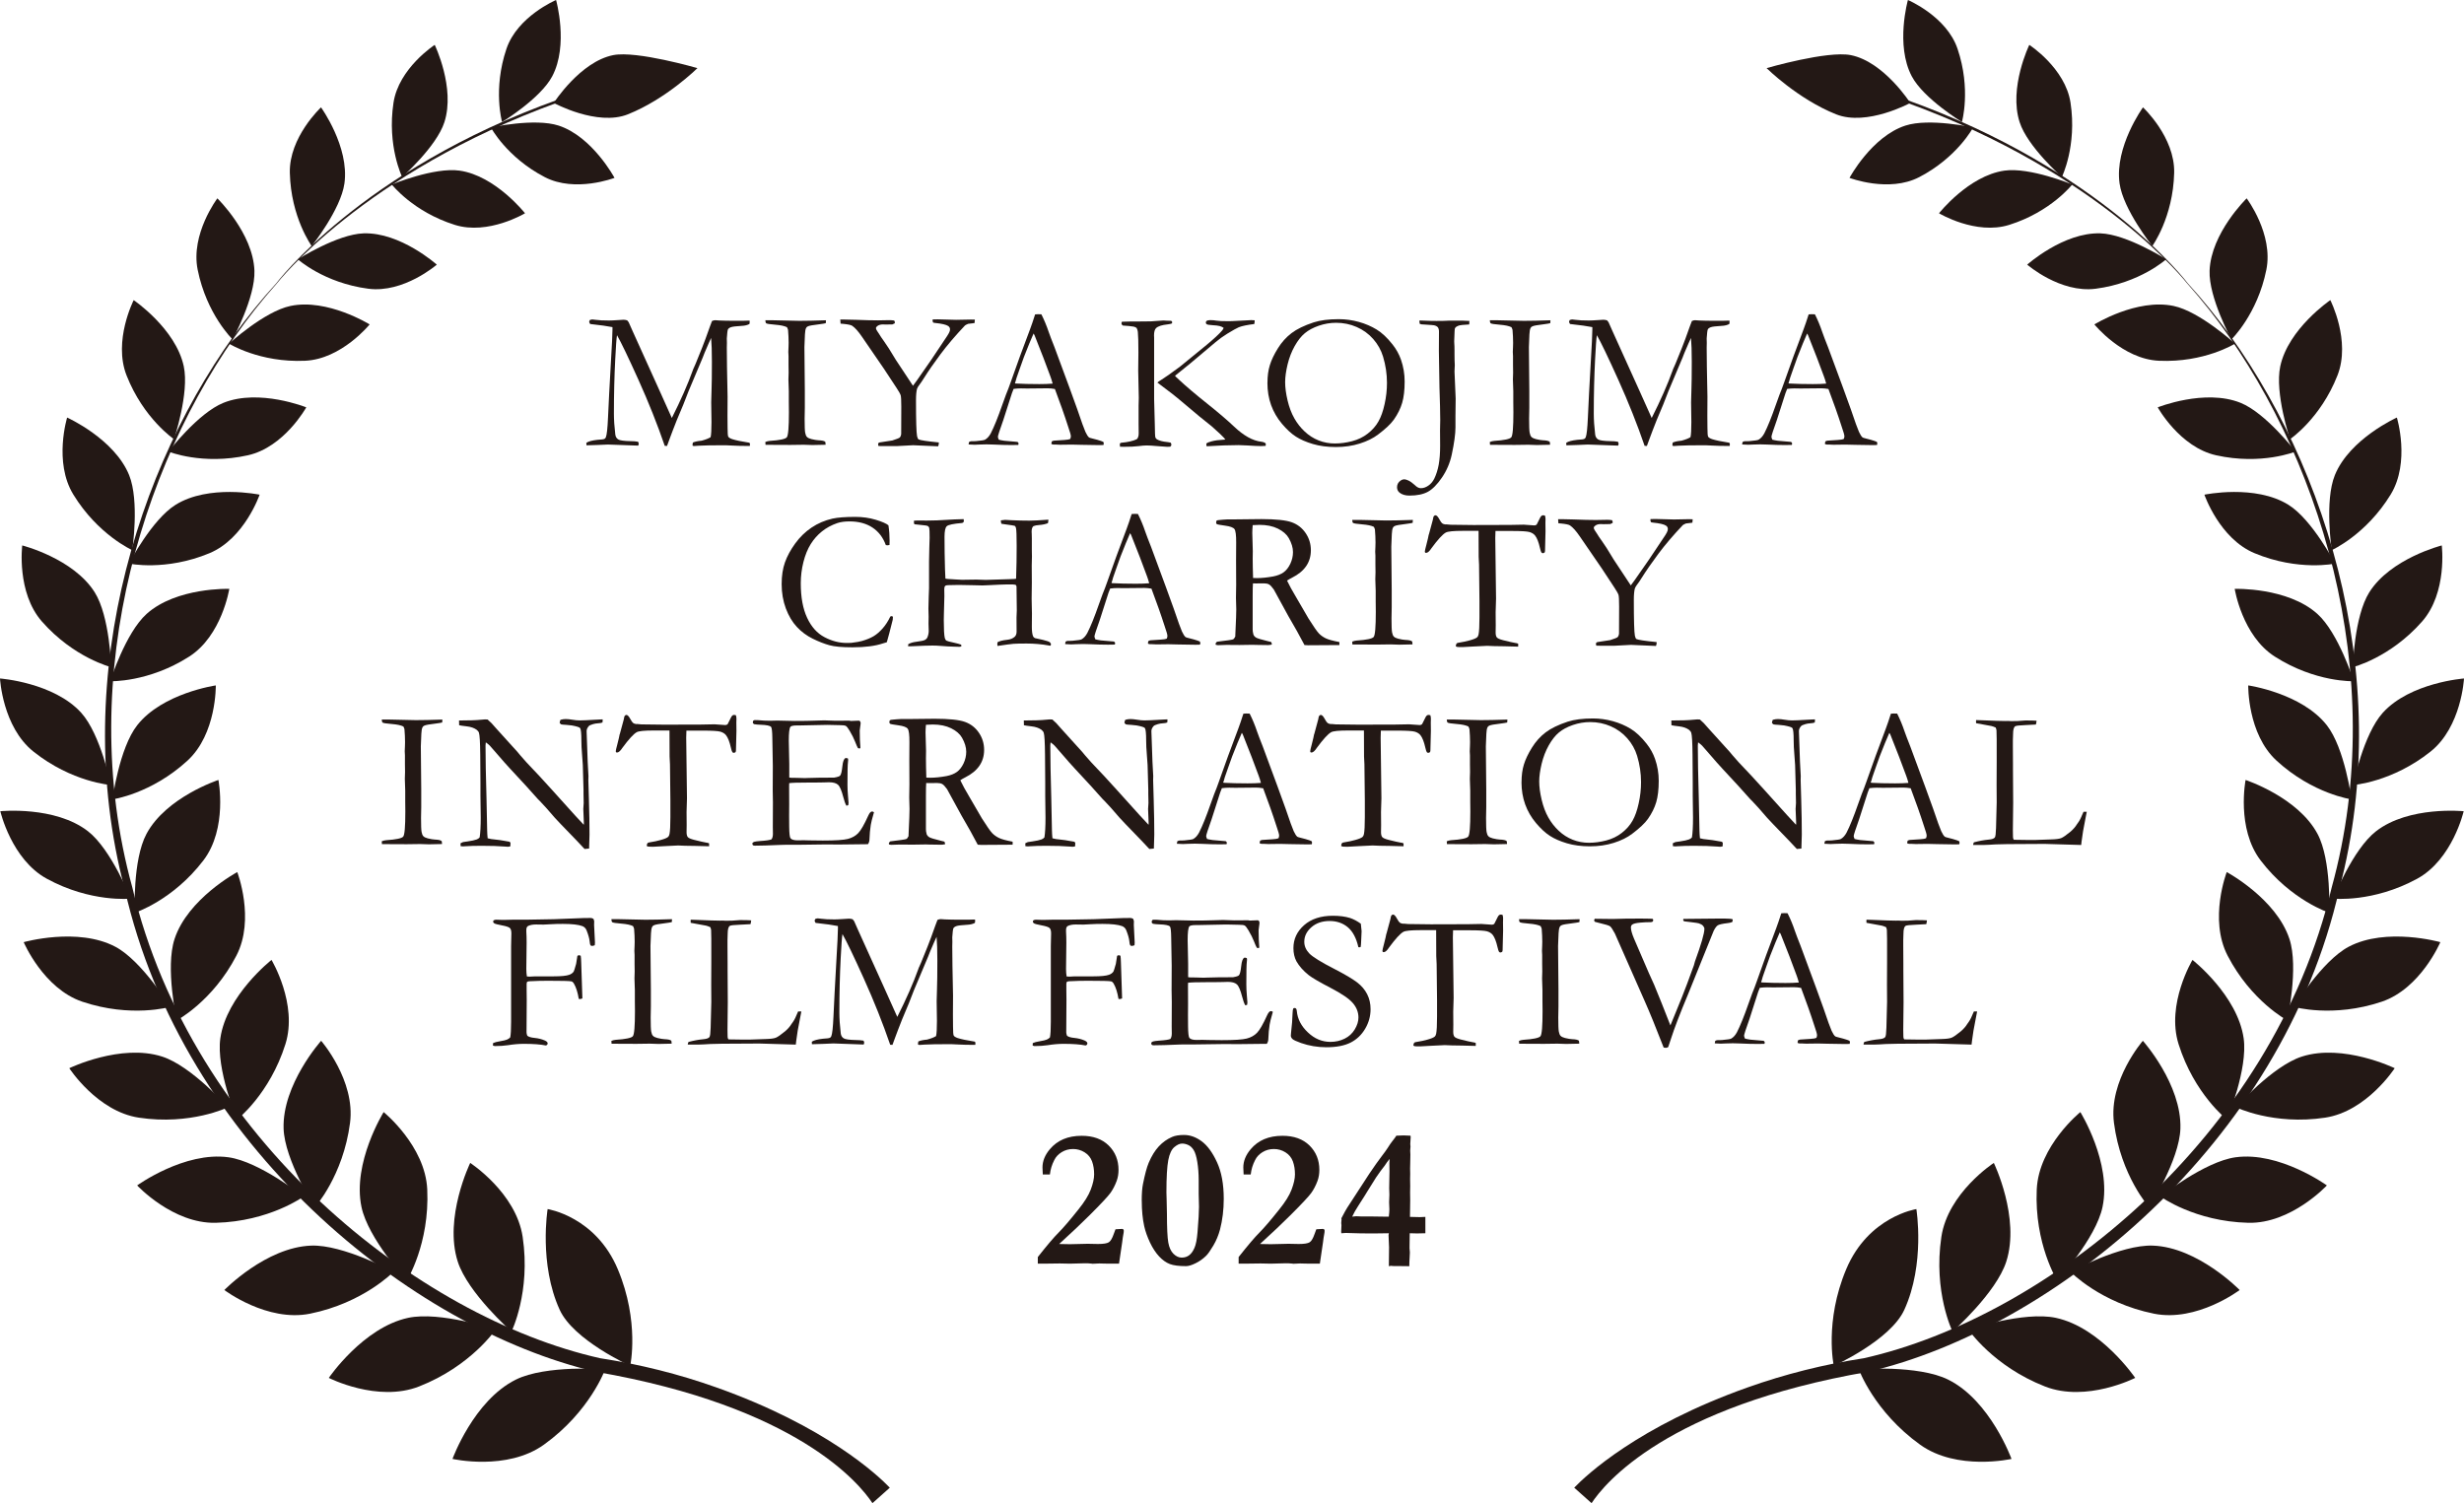 <?xml version="1.0" encoding="UTF-8"?>
<svg id="b" data-name="レイヤー 2" xmlns="http://www.w3.org/2000/svg" width="95.981" height="58.555" viewBox="0 0 95.981 58.555">
  <defs>
    <style>
      .e {
        fill: #231815;
      }
    </style>
  </defs>
  <g id="c" data-name="b">
    <g id="d" data-name="c">
      <g>
        <g>
          <g>
            <path class="e" d="m21.745,3.878c-7.68,2.749-10.989,7.166-10.989,7.166-.29.316-.576.647-.855.992-4.35,5.368-7.276,14.167-5.042,22.603,2.254,9.955,11.144,17.117,18.355,18.799,7.842,1.358,10.271,4.357,10.771,5.117l.676-.603c-.462-.481-2.488-2.392-6.759-3.907-1.444-.514-2.962-.896-4.524-1.136-7.102-1.594-15.903-8.567-18.225-18.344-2.294-8.317.518-17.094,4.774-22.502.278-.353.562-.691.851-1.015,0,0,3.364-4.316,10.968-7.062v-.107h0Z"/>
            <g>
              <g>
                <path class="e" d="m21.332,47.099s1.871.286,2.734,2.345c.858,2.044.483,3.761.483,3.761,0,0-2.202-.992-2.746-2.18-.821-1.793-.471-3.926-.471-3.926Z"/>
                <path class="e" d="m17.625,56.831s2.119.481,3.561-.554c1.8-1.292,2.39-2.942,2.39-2.942,0,0-2.313-.174-3.482.407-1.644.816-2.468,3.09-2.468,3.09h0Z"/>
              </g>
              <g>
                <path class="e" d="m18.316,45.301s1.785,1.16,2.043,2.879c.322,2.149-.435,3.69-.435,3.69,0,0-1.702-1.505-2.093-2.724-.55-1.712.485-3.845.485-3.845Z"/>
                <path class="e" d="m12.808,53.675s1.896.968,3.516.334c2.021-.792,2.981-2.217,2.981-2.217,0,0-2.155-.724-3.407-.456-1.757.378-3.09,2.339-3.09,2.339Z"/>
              </g>
              <g>
                <path class="e" d="m14.945,43.321s1.621,1.312,1.698,3.014c.096,2.126-.799,3.552-.799,3.552,0,0-1.506-1.641-1.763-2.87-.363-1.724.864-3.697.864-3.697h0Z"/>
                <path class="e" d="m8.739,50.252s1.664,1.258,3.336.922c2.086-.421,3.254-1.633,3.254-1.633,0,0-1.957-1.066-3.21-1.019-1.76.065-3.38,1.73-3.38,1.73Z"/>
              </g>
              <g>
                <path class="e" d="m12.509,40.543s1.342,1.542,1.126,3.198c-.268,2.069-1.374,3.292-1.374,3.292,0,0-1.174-1.84-1.214-3.069-.055-1.725,1.463-3.421,1.463-3.421h-.001Z"/>
                <path class="e" d="m5.342,46.177s1.392,1.497,3.062,1.456c2.086-.051,3.419-1.022,3.419-1.022,0,0-1.707-1.361-2.924-1.53-1.711-.236-3.556,1.096-3.556,1.096h-.001Z"/>
              </g>
              <g>
                <path class="e" d="m10.576,37.393s1.033,1.717.543,3.278c-.612,1.95-1.888,2.944-1.888,2.944,0,0-.82-1.975-.648-3.169.239-1.675,1.993-3.053,1.993-3.053Z"/>
                <path class="e" d="m2.699,41.611s1.089,1.681,2.707,1.926c2.022.306,3.474-.404,3.474-.404,0,0-1.416-1.605-2.562-1.974-1.611-.52-3.619.452-3.619.452Z"/>
              </g>
              <g>
                <path class="e" d="m9.242,33.971s.705,1.832-.034,3.256c-.922,1.779-2.322,2.52-2.322,2.52,0,0-.456-2.046-.087-3.168.516-1.575,2.444-2.608,2.444-2.608h0Z"/>
                <path class="e" d="m.923,36.701s.765,1.808,2.285,2.32c1.9.639,3.421.201,3.421.201,0,0-1.093-1.789-2.135-2.342-1.467-.775-3.571-.179-3.571-.179Z"/>
              </g>
              <g>
                <path class="e" d="m8.508,30.383s.368,1.888-.587,3.136c-1.193,1.561-2.671,2.037-2.671,2.037,0,0-.091-2.052.456-3.073.766-1.433,2.802-2.1,2.802-2.1Z"/>
                <path class="e" d="m.013,31.602s.431,1.875,1.81,2.628c1.723.94,3.269.776,3.269.776,0,0-.751-1.913-1.664-2.624-1.283-.998-3.415-.781-3.415-.781h0Z"/>
              </g>
              <g>
                <path class="e" d="m8.406,26.7s.034,1.885-1.101,2.928c-1.416,1.302-2.923,1.511-2.923,1.511,0,0,.262-1.996.963-2.888.983-1.253,3.061-1.551,3.061-1.551Z"/>
                <path class="e" d="m0,26.43s.096,1.883,1.3,2.845c1.503,1.2,3.021,1.305,3.021,1.305,0,0-.398-1.974-1.158-2.815-1.07-1.181-3.163-1.335-3.163-1.335Z"/>
              </g>
              <g>
                <path class="e" d="m8.932,22.939s-.289,1.825-1.561,2.637c-1.589,1.016-3.078.961-3.078.961,0,0,.591-1.881,1.42-2.624,1.161-1.042,3.219-.975,3.219-.975h0Z"/>
                <path class="e" d="m.866,21.247s-.229,1.834.77,2.967c1.246,1.415,2.694,1.774,2.694,1.774,0,0-.049-1.973-.64-2.914-.83-1.322-2.824-1.827-2.824-1.827Z"/>
              </g>
              <g>
                <path class="e" d="m10.113,19.27s-.588,1.713-1.955,2.28c-1.707.71-3.135.404-3.135.404,0,0,.892-1.715,1.817-2.29,1.298-.808,3.273-.394,3.273-.394Z"/>
                <path class="e" d="m2.615,16.265s-.531,1.732.239,2.995c.963,1.577,2.298,2.17,2.298,2.17,0,0,.288-1.912-.122-2.922-.576-1.417-2.416-2.243-2.416-2.243h0Z"/>
              </g>
              <g>
                <path class="e" d="m11.931,15.867s-.858,1.553-2.275,1.868c-1.768.395-3.093-.144-3.093-.144,0,0,1.152-1.503,2.142-1.9,1.392-.559,3.226.177,3.226.177h0Z"/>
                <path class="e" d="m5.208,11.691s-.808,1.581-.279,2.931c.661,1.686,1.849,2.486,1.849,2.486,0,0,.604-1.796.38-2.84-.315-1.466-1.95-2.577-1.95-2.577Z"/>
              </g>
              <g>
                <path class="e" d="m14.398,12.638s-1.094,1.352-2.513,1.415c-1.773.08-2.962-.666-2.962-.666,0,0,1.369-1.255,2.392-1.469,1.438-.302,3.083.719,3.083.719h0Z"/>
                <path class="e" d="m8.467,7.727s-1.049,1.388-.767,2.781c.35,1.741,1.361,2.714,1.361,2.714,0,0,.888-1.631.85-2.676-.054-1.469-1.444-2.819-1.444-2.819Z"/>
              </g>
              <g>
                <path class="e" d="m17.015,10.309s-1.287,1.118-2.668.938c-1.725-.224-2.745-1.146-2.745-1.146,0,0,1.534-.978,2.56-1.011,1.438-.048,2.853,1.219,2.853,1.219Z"/>
                <path class="e" d="m12.505,4.182s-1.249,1.16-1.215,2.551c.041,1.739.852,2.851.852,2.851,0,0,1.135-1.423,1.275-2.439.199-1.426-.912-2.963-.912-2.963Z"/>
              </g>
              <g>
                <path class="e" d="m20.451,8.308s-1.432.861-2.734.452c-1.627-.51-2.455-1.573-2.455-1.573,0,0,1.648-.683,2.643-.54,1.396.2,2.547,1.662,2.547,1.662h0Z"/>
                <path class="e" d="m16.934,1.748s-1.402.907-1.606,2.254c-.256,1.682.337,2.893.337,2.893,0,0,1.338-1.18,1.645-2.134.434-1.34-.376-3.013-.376-3.013Z"/>
              </g>
              <g>
                <path class="e" d="m23.937,6.929s-1.529.587-2.715-.029c-1.484-.77-2.101-1.935-2.101-1.935,0,0,1.706-.378,2.642-.072,1.313.43,2.174,2.035,2.174,2.035h0Z"/>
                <path class="e" d="m21.661,0s-1.509.638-1.934,1.905c-.533,1.579-.169,2.847-.169,2.847,0,0,1.492-.909,1.952-1.778.647-1.22.151-2.974.151-2.974Z"/>
              </g>
              <path class="e" d="m21.57,4.01s1.693.92,2.889.443c1.495-.596,2.708-1.799,2.708-1.799,0,0-2.361-.687-3.279-.507-1.29.257-2.318,1.863-2.318,1.863Z"/>
            </g>
          </g>
          <g>
            <path class="e" d="m74.237,3.878c7.68,2.749,10.989,7.166,10.989,7.166.29.316.576.647.855.992,4.35,5.368,7.276,14.167,5.042,22.603-2.254,9.955-11.144,17.117-18.355,18.799-7.842,1.358-10.271,4.357-10.771,5.117l-.676-.603c.462-.481,2.488-2.392,6.759-3.907,1.444-.514,2.962-.896,4.524-1.136,7.102-1.594,15.903-8.567,18.225-18.344,2.294-8.317-.518-17.094-4.774-22.502-.278-.353-.562-.691-.851-1.015,0,0-3.364-4.316-10.968-7.062v-.107h0Z"/>
            <g>
              <g>
                <path class="e" d="m74.649,47.099s-1.871.286-2.734,2.345c-.858,2.044-.483,3.761-.483,3.761,0,0,2.202-.992,2.746-2.18.821-1.793.471-3.926.471-3.926Z"/>
                <path class="e" d="m78.356,56.831s-2.119.481-3.561-.554c-1.8-1.292-2.39-2.942-2.39-2.942,0,0,2.313-.174,3.482.407,1.644.816,2.468,3.09,2.468,3.09h0Z"/>
              </g>
              <g>
                <path class="e" d="m77.666,45.301s-1.785,1.16-2.043,2.879c-.322,2.149.435,3.69.435,3.69,0,0,1.702-1.505,2.093-2.724.55-1.712-.485-3.845-.485-3.845Z"/>
                <path class="e" d="m83.173,53.675s-1.896.968-3.516.334c-2.021-.792-2.981-2.217-2.981-2.217,0,0,2.155-.724,3.407-.456,1.757.378,3.09,2.339,3.09,2.339Z"/>
              </g>
              <g>
                <path class="e" d="m81.036,43.321s-1.621,1.312-1.698,3.014c-.096,2.126.799,3.552.799,3.552,0,0,1.506-1.641,1.763-2.87.363-1.724-.864-3.697-.864-3.697h0Z"/>
                <path class="e" d="m87.242,50.252s-1.664,1.258-3.336.922c-2.086-.421-3.254-1.633-3.254-1.633,0,0,1.957-1.066,3.21-1.019,1.76.065,3.38,1.73,3.38,1.73Z"/>
              </g>
              <g>
                <path class="e" d="m83.472,40.543s-1.342,1.542-1.126,3.198c.268,2.069,1.374,3.292,1.374,3.292,0,0,1.174-1.84,1.214-3.069.055-1.725-1.463-3.421-1.463-3.421h0Z"/>
                <path class="e" d="m90.64,46.177s-1.392,1.497-3.062,1.456c-2.086-.051-3.419-1.022-3.419-1.022,0,0,1.707-1.361,2.924-1.53,1.711-.236,3.556,1.096,3.556,1.096h0Z"/>
              </g>
              <g>
                <path class="e" d="m85.405,37.393s-1.033,1.717-.543,3.278c.612,1.95,1.888,2.944,1.888,2.944,0,0,.82-1.975.648-3.169-.239-1.675-1.993-3.053-1.993-3.053Z"/>
                <path class="e" d="m93.282,41.611s-1.089,1.681-2.707,1.926c-2.022.306-3.474-.404-3.474-.404,0,0,1.416-1.605,2.562-1.974,1.611-.52,3.619.452,3.619.452Z"/>
              </g>
              <g>
                <path class="e" d="m86.739,33.971s-.705,1.832.034,3.256c.922,1.779,2.322,2.52,2.322,2.52,0,0,.456-2.046.087-3.168-.516-1.575-2.444-2.608-2.444-2.608h.001Z"/>
                <path class="e" d="m95.059,36.701s-.765,1.808-2.285,2.32c-1.9.639-3.421.201-3.421.201,0,0,1.093-1.789,2.135-2.342,1.467-.775,3.571-.179,3.571-.179Z"/>
              </g>
              <g>
                <path class="e" d="m87.473,30.383s-.368,1.888.587,3.136c1.193,1.561,2.671,2.037,2.671,2.037,0,0,.091-2.052-.456-3.073-.766-1.433-2.802-2.1-2.802-2.1Z"/>
                <path class="e" d="m95.968,31.602s-.431,1.875-1.81,2.628c-1.723.94-3.269.776-3.269.776,0,0,.751-1.913,1.664-2.624,1.283-.998,3.415-.781,3.415-.781h0Z"/>
              </g>
              <g>
                <path class="e" d="m87.576,26.7s-.034,1.885,1.101,2.928c1.416,1.302,2.923,1.511,2.923,1.511,0,0-.262-1.996-.963-2.888-.983-1.253-3.061-1.551-3.061-1.551Z"/>
                <path class="e" d="m95.981,26.43s-.096,1.883-1.3,2.845c-1.503,1.2-3.021,1.305-3.021,1.305,0,0,.398-1.974,1.158-2.815,1.07-1.181,3.163-1.335,3.163-1.335Z"/>
              </g>
              <g>
                <path class="e" d="m87.049,22.939s.289,1.825,1.561,2.637c1.589,1.016,3.078.961,3.078.961,0,0-.591-1.881-1.42-2.624-1.161-1.042-3.219-.975-3.219-.975h0Z"/>
                <path class="e" d="m95.115,21.247s.229,1.834-.77,2.967c-1.246,1.415-2.694,1.774-2.694,1.774,0,0,.049-1.973.64-2.914.83-1.322,2.824-1.827,2.824-1.827Z"/>
              </g>
              <g>
                <path class="e" d="m85.869,19.27s.588,1.713,1.955,2.28c1.707.71,3.135.404,3.135.404,0,0-.892-1.715-1.817-2.29-1.298-.808-3.273-.394-3.273-.394Z"/>
                <path class="e" d="m93.366,16.265s.531,1.732-.239,2.995c-.963,1.577-2.298,2.17-2.298,2.17,0,0-.288-1.912.122-2.922.576-1.417,2.416-2.243,2.416-2.243h-.001Z"/>
              </g>
              <g>
                <path class="e" d="m84.05,15.867s.858,1.553,2.275,1.868c1.768.395,3.093-.144,3.093-.144,0,0-1.152-1.503-2.142-1.9-1.392-.559-3.226.177-3.226.177h0Z"/>
                <path class="e" d="m90.774,11.691s.807,1.581.279,2.931c-.661,1.686-1.849,2.486-1.849,2.486,0,0-.604-1.796-.38-2.84.315-1.466,1.95-2.577,1.95-2.577Z"/>
              </g>
              <g>
                <path class="e" d="m81.584,12.638s1.094,1.352,2.513,1.415c1.773.08,2.962-.666,2.962-.666,0,0-1.369-1.255-2.392-1.469-1.438-.302-3.083.719-3.083.719h0Z"/>
                <path class="e" d="m87.515,7.727s1.049,1.388.767,2.781c-.35,1.741-1.361,2.714-1.361,2.714,0,0-.888-1.631-.85-2.676.054-1.469,1.444-2.819,1.444-2.819Z"/>
              </g>
              <g>
                <path class="e" d="m78.966,10.309s1.287,1.118,2.668.938c1.725-.224,2.745-1.146,2.745-1.146,0,0-1.534-.978-2.56-1.011-1.438-.048-2.853,1.219-2.853,1.219Z"/>
                <path class="e" d="m83.476,4.182s1.249,1.16,1.215,2.551c-.041,1.739-.852,2.851-.852,2.851,0,0-1.135-1.423-1.275-2.439-.199-1.426.912-2.963.912-2.963Z"/>
              </g>
              <g>
                <path class="e" d="m75.531,8.308s1.432.861,2.734.452c1.627-.51,2.455-1.573,2.455-1.573,0,0-1.648-.683-2.643-.54-1.396.2-2.547,1.662-2.547,1.662h0Z"/>
                <path class="e" d="m79.048,1.748s1.402.907,1.606,2.254c.256,1.682-.337,2.893-.337,2.893,0,0-1.338-1.18-1.645-2.134-.434-1.34.376-3.013.376-3.013Z"/>
              </g>
              <g>
                <path class="e" d="m72.045,6.929s1.529.587,2.715-.029c1.484-.77,2.101-1.935,2.101-1.935,0,0-1.706-.378-2.642-.072-1.313.43-2.174,2.035-2.174,2.035h0Z"/>
                <path class="e" d="m74.32,0s1.509.638,1.934,1.905c.533,1.579.169,2.847.169,2.847,0,0-1.492-.909-1.952-1.778-.647-1.22-.151-2.974-.151-2.974Z"/>
              </g>
              <path class="e" d="m74.412,4.01s-1.693.92-2.889.443c-1.495-.596-2.708-1.799-2.708-1.799,0,0,2.361-.687,3.279-.507,1.29.257,2.318,1.863,2.318,1.863Z"/>
            </g>
          </g>
        </g>
        <g>
          <g>
            <path class="e" d="m43.59,49.225h-.396c-.094,0-.167,0-.22-.004-.084-.002-.135-.004-.152-.004l-.258.012-.068-.008c-.061-.007-.136-.011-.225-.011-.083,0-.227.004-.429.011-.097.002-.154.004-.175.004l-.384-.008-.614.008h-.243v-.258c.359-.455.629-.773.811-.954.181-.181.438-.481.772-.901.233-.289.394-.546.48-.774s.131-.425.131-.592c0-.188-.027-.355-.081-.505-.055-.149-.151-.267-.289-.353s-.288-.129-.45-.129c-.164,0-.312.041-.444.122s-.228.184-.288.308c-.094.18-.15.367-.171.562h-.277c-.008-.109-.012-.2-.012-.274,0-.246.095-.482.285-.708.294-.351.707-.525,1.241-.525.446,0,.797.126,1.052.378.256.252.384.569.384.951,0,.152-.023.295-.072.429-.068.183-.151.341-.248.475-.098.134-.365.42-.804.858-.316.316-.712.691-1.188,1.124l.421.008.69-.016.401.008c.212,0,.354-.023.423-.068s.133-.153.191-.323c.013-.041.035-.101.068-.182l.254-.015.05.015c.013.02.019.039.019.057,0,.041-.006.091-.019.152s-.027.161-.044.3-.058.417-.123.832v-.002Z"/>
            <path class="e" d="m44.474,46.774c0-.279.016-.497.049-.654.076-.377.149-.651.221-.821.111-.263.242-.477.393-.64s.325-.287.522-.371c.116-.051.271-.076.463-.076.235,0,.465.082.688.247s.422.437.596.815c.175.378.263.854.263,1.427,0,.423-.049.821-.145,1.193-.061.226-.147.434-.26.625s-.206.324-.279.397c-.127.125-.266.223-.418.296-.151.074-.274.11-.368.11-.276,0-.486-.027-.631-.082-.144-.055-.282-.153-.415-.294-.133-.142-.252-.323-.357-.543-.104-.221-.18-.434-.226-.639-.063-.286-.095-.617-.095-.992v.002Zm.982.5c0,.557.018.934.053,1.129.035.196.104.343.203.44.101.098.206.146.317.146.114,0,.211-.03.292-.091s.15-.156.207-.287c.058-.13.097-.336.12-.617.038-.458.057-.786.057-.983l-.012-.501v-.536c0-.253-.018-.489-.053-.706-.035-.218-.083-.374-.143-.469s-.13-.161-.213-.197c-.082-.037-.161-.055-.237-.055-.094,0-.194.046-.304.139-.108.092-.188.261-.235.507s-.072.665-.072,1.257l.008.27c.008.261.012.446.012.555h0Z"/>
            <path class="e" d="m51.413,49.225h-.396c-.094,0-.167,0-.22-.004-.084-.002-.135-.004-.152-.004l-.258.012-.068-.008c-.061-.007-.136-.011-.225-.011-.083,0-.227.004-.429.011-.097.002-.154.004-.175.004l-.384-.008-.614.008h-.243v-.258c.359-.455.629-.773.811-.954.181-.181.438-.481.772-.901.233-.289.394-.546.48-.774s.131-.425.131-.592c0-.188-.027-.355-.081-.505-.055-.149-.151-.267-.289-.353s-.288-.129-.45-.129c-.164,0-.312.041-.444.122s-.228.184-.288.308c-.094.18-.15.367-.171.562h-.277c-.008-.109-.012-.2-.012-.274,0-.246.095-.482.285-.708.294-.351.707-.525,1.241-.525.446,0,.797.126,1.052.378.256.252.384.569.384.951,0,.152-.023.295-.072.429-.068.183-.151.341-.248.475-.098.134-.365.42-.804.858-.316.316-.712.691-1.188,1.124l.421.008.69-.016.401.008c.212,0,.354-.023.423-.068s.133-.153.191-.323c.013-.041.035-.101.068-.182l.254-.015.05.015c.013.02.019.039.019.057,0,.041-.006.091-.019.152s-.027.161-.044.3-.058.417-.123.832v-.002Z"/>
            <path class="e" d="m55.523,47.402v.638c-.138.005-.246.007-.326.007-.073,0-.168-.002-.283-.007,0,.061,0,.097-.002.11l-.003.228-.003.243.013.167c0,.03-.004.106-.011.228-.006.068-.01.171-.011.308l-.327-.004h-.201c-.053,0-.094,0-.121-.003l-.065-.008c-.018,0-.045.005-.083.015l.008-.737-.02-.475c0-.013.004-.037.012-.072-.121.002-.303.005-.543.007h-.251c-.215,0-.454-.005-.718-.014-.083-.003-.138-.005-.163-.005-.038,0-.096.004-.175.012l-.007-.053.011-.26-.008-.083.012-.155-.008-.03c.119-.227.194-.365.228-.413l.868-1.335c.195-.289.351-.508.466-.658s.196-.262.242-.335c.07-.114.133-.204.186-.27.079-.099.13-.168.152-.208.149-.008.243-.011.281-.011.048,0,.138.003.27.011l.008.045-.016.281.008.099-.011.156.007.156-.007.375-.004.164.004.212-.004.198.004.27-.004.258.004.3-.009.649c.088,0,.197.002.328.008h.091c.041,0,.101-.002.182-.008h-.001Zm-1.424-.009c.015-.126.022-.221.022-.285,0-.025-.002-.072-.006-.142-.003-.07-.005-.115-.005-.135l.011-.296-.008-.254.012-.657-.004-.3c0-.025.003-.085.008-.179-.021.03-.056.076-.106.137-.035.058-.064.101-.087.129-.099.122-.209.272-.331.452l-.342.547c-.032.051-.069.11-.109.178-.068.111-.15.239-.245.384-.095.144-.174.285-.237.421.076-.01.128-.015.155-.015l.183.008h.364l.509.007h.217,0Z"/>
          </g>
          <g>
            <path class="e" d="m22.844,17.247c.079-.053.221-.091.426-.114.159-.007.254-.021.285-.042.02-.015.035-.034.045-.057.038-.093.066-.347.084-.76.023-.54.061-1.257.112-2.153.041-.683.062-1.11.062-1.279v-.099c-.183-.038-.473-.079-.869-.122-.025-.038-.038-.067-.038-.087,0-.012.009-.035.026-.068.043-.015.076-.022.099-.022.021,0,.064.005.133.015.124.018.294.026.512.026.07,0,.192-.005.363-.017.122-.009.189-.013.205-.013.04,0,.087.008.141.023.025.025.045.05.059.073l.158.356,1.075,2.377.448.998c.351-.696.623-1.315.817-1.857.012-.041.027-.077.045-.11.022-.043.044-.091.064-.145.02-.053.102-.255.246-.607.058-.142.104-.263.14-.365.144-.405.229-.636.254-.695.048-.02.09-.03.125-.03.041,0,.093.004.156.011.143.008.373.012.693.012.197,0,.36-.002.487-.008.005.028.007.048.007.061,0,.018-.003.042-.011.072-.081.043-.179.067-.293.072-.225.013-.368.03-.429.053s-.1.052-.116.087c-.016.035-.03.152-.043.349l.004.175-.004.182c0,.38.01,1.018.03,1.914l-.004.744.004.479c0,.188.009.298.026.332s.068.066.152.097c.137.045.359.092.668.14.018.013.026.029.026.049,0,.023,0,.048-.004.076h-.175c-.149,0-.312-.004-.486-.013-.176-.009-.27-.013-.282-.013-.52,0-.864.005-1.034.017-.104.009-.17.013-.198.013-.018,0-.036-.005-.057-.015v-.049c0-.023.004-.047.012-.072.083-.036.197-.06.341-.072.16-.043.276-.089.35-.137.023-.096.034-.293.034-.589l-.011-.768c0-.083.004-.24.013-.468s.014-.599.014-1.113c0-.408-.011-.717-.03-.928-.043.089-.128.281-.254.577l-.057.145-.008.023-.56,1.329-.2.513-.261.623c-.113.286-.211.539-.291.759-.035.101-.064.181-.087.239l-.089-.004c-.286-.835-.628-1.692-1.024-2.571s-.675-1.458-.835-1.739c-.021.109-.044.425-.07.949-.033.638-.051,1.34-.051,2.107,0,.24.018.51.054.81.01.086.047.149.11.191.062.042.226.065.489.07.102,0,.197.008.289.023.018.039.026.067.026.085,0,.013-.007.035-.02.066l-1.179-.042c-.086,0-.22.006-.401.017-.102.006-.247.011-.437.013l-.004-.103.003.004Z"/>
            <path class="e" d="m29.812,17.217c.056-.023.113-.037.171-.042.388-.025.609-.072.665-.139.056-.067.083-.392.083-.975l-.004-.399v-.418l-.015-.46.008-.27-.004-.296v-.35l-.008-.156.008-.198c.002-.045.004-.099.004-.159,0-.16-.008-.328-.023-.506-.01-.035-.023-.069-.042-.103-.094-.048-.244-.08-.453-.097s-.327-.035-.355-.055c-.021-.015-.031-.055-.034-.118h.319l1.008.022c.259,0,.604-.007,1.035-.022,0,.041-.003.079-.008.114-.051.013-.136.027-.255.042-.24.028-.387.054-.44.08-.032.013-.057.034-.071.064-.025.046-.041.131-.046.255l-.02.49.016,1.691v.668c-.005.21-.008.354-.008.43,0,.284.007.465.021.543.014.079.037.135.071.169s.091.062.17.082c.116.028.207.043.272.046.143.005.232.025.271.061.007.033.011.061.011.083v.031c-.23.007-.4.011-.51.011-.063,0-.176-.004-.338-.011l-.525.007-.894-.004h-.072l-.008-.114v.003Z"/>
            <path class="e" d="m32.729,12.448h.183c.065,0,.21.003.433.01.345.014.631.021.858.021l.444-.008c.063,0,.124.005.183.015.018.021.026.042.026.065v.042l-.096.045h-.042l-.214.004-.11-.004c-.087,0-.157.019-.21.057-.041.028-.062.057-.062.087,0,.033.018.075.054.125.013.02.032.05.061.091.051.086.118.187.201.3.119.167.246.365.38.593.054.091.109.179.167.262l.578.874c.038-.048.09-.119.156-.212l.548-.787.632-.946c.056-.086.088-.149.099-.19.005-.02.008-.042.008-.064,0-.053-.024-.096-.072-.129-.079-.053-.248-.092-.509-.118-.019-.002-.042-.006-.072-.012-.018-.03-.026-.056-.026-.076,0-.015,0-.032.003-.049l.198-.004.714.019.573-.011c.015,0,.068,0,.159.003l-.012.133c-.018.005-.045.009-.083.011l-.091.011c-.016.002-.04.005-.072.008-.054.02-.096.042-.126.064-.372.393-.688.763-.949,1.113-.261.349-.48.667-.66.953-.059.094-.105.164-.141.209-.066.086-.105.149-.118.19-.027.099-.041.249-.041.449,0,.789.014,1.254.041,1.396.016.071.036.114.061.129.066.033.328.073.786.118v.044c0,.03-.009.065-.026.107l-.974-.042-.65.034h-.532c-.051,0-.106,0-.168-.004-.01-.028-.015-.048-.015-.061s.004-.03.012-.053c.018-.015.035-.024.053-.026l.492-.076c.17-.055.266-.093.286-.114.03-.03.05-.077.057-.141.003-.045.004-.397.004-1.055,0-.246-.008-.396-.024-.45-.017-.054-.07-.15-.161-.287l-.498-.756-.847-1.234c-.146-.214-.274-.357-.383-.43-.049-.033-.169-.058-.361-.076-.021,0-.051-.002-.091-.007l-.012-.163-.002.003Z"/>
            <path class="e" d="m37.746,17.217c.036-.02.067-.03.095-.03h.088c.018,0,.048,0,.091-.004.195-.018.31-.035.346-.053.088-.048.164-.131.228-.25.132-.258.279-.624.444-1.097.078-.226.128-.362.148-.41.063-.152.124-.312.182-.479l.357-.999c.056-.157.189-.516.402-1.078.054-.142.118-.332.194-.57l.111-.007.133.004c.108.215.205.447.288.695.046.131.12.328.224.588l.577,1.561.307.847c.162.481.269.776.319.886.051.11.098.183.141.219.013.01.06.025.143.045.082.021.14.036.173.045.116.033.197.061.242.083.011.028.016.049.016.065,0,.013-.004.031-.012.057-.081.002-.138.004-.171.004-.129,0-.356-.004-.684-.011l-.379-.009-.46.006c-.03,0-.062,0-.093-.004-.032-.003-.059-.004-.082-.004h-.083c-.028-.002-.054-.01-.076-.022,0-.036.006-.07.019-.103.03-.015.059-.024.084-.027l.398-.026c.104-.005.183-.019.235-.042.016-.045.022-.08.022-.103,0-.046-.032-.164-.099-.354-.045-.127-.085-.247-.119-.361s-.169-.489-.404-1.126c-.104-.018-.194-.027-.273-.027l-.812.008-.239-.004c-.086,0-.181.006-.284.019-.033.076-.055.13-.064.163l-.335,1.044c-.142.397-.213.616-.213.657,0,.023.012.061.034.114.054.015.124.029.213.042l.517.045c.027.023.042.043.042.061,0,.013-.004.032-.012.057-.114.003-.201.004-.262.004-.203,0-.438-.006-.707-.019-.124-.005-.212-.007-.266-.007-.053,0-.146.002-.277.007-.086.005-.147.008-.186.008-.061,0-.14-.004-.235-.011v-.023c0-.018.005-.042.015-.072v-.002Zm1.811-2.278c.271.015.579.023.926.023.198,0,.371-.006.521-.019-.025-.099-.055-.191-.087-.277-.165-.44-.256-.683-.273-.729l-.345-.877-.038-.068c-.016.03-.071.161-.167.391-.163.395-.279.702-.351.922-.032.099-.066.197-.103.294-.035.098-.058.166-.066.205-.009.04-.022.079-.04.12,0,0,.023.015.023.015Z"/>
            <path class="e" d="m43.619,17.289c.012-.025.031-.039.057-.042.256-.022.457-.068.604-.137.051-.045.076-.121.076-.228l-.004-.372v-.707l.008-.308-.023-1.056.008-.71c0-.4-.008-.667-.022-.801-.005-.05-.021-.103-.05-.156-.045-.028-.083-.044-.113-.049-.109-.018-.25-.032-.422-.042-.035-.025-.053-.056-.053-.091,0-.013.005-.032.015-.057.14-.007.387-.011.741-.011.164,0,.294,0,.389-.004.136-.007.299-.019.492-.034.083.008.182.012.296.012.027.015.042.033.042.053,0,.015-.003.031-.008.049-.03.015-.088.028-.171.038-.221.023-.37.071-.448.145-.053.051-.08.147-.08.289l.004.072v2.411l.026.976c.003.309.011.479.023.511.013.031.032.056.061.074.089.053.224.089.406.106.046.005.09.014.133.026.016.033.022.061.022.083,0,.025-.015.05-.045.072l-.122.004c-.05,0-.172-.009-.364-.026-.192-.018-.335-.027-.429-.027-.079,0-.188.009-.327.027s-.329.026-.569.026c-.035,0-.083,0-.145-.004l-.007-.114v.002Zm1.464-2.387c.031-.028.081-.063.152-.106.142-.086.386-.258.732-.516l1.041-.85c.286-.238.487-.425.604-.562.022-.03.041-.062.054-.095-.046-.033-.098-.057-.156-.072-.059-.016-.15-.027-.277-.034-.126-.008-.201-.02-.226-.036-.024-.017-.036-.038-.036-.063,0-.028.009-.049.026-.064.033-.022.08-.034.141-.034.097,0,.18.007.251.021.07.014.231.021.482.021.061,0,.104-.001.133-.004l.592-.03c.061-.005.107-.008.141-.008.03,0,.076.002.137.007,0,.06-.005.107-.016.145-.272.033-.475.075-.604.126-.073.03-.223.114-.448.251-.169.104-.323.216-.463.335l-.979.824-.592.479c.01.018.025.036.045.053.016.013.054.048.114.106.266.249.624.553,1.076.913.452.361.806.663,1.062.906.374.356.728.553,1.06.591.08.01.139.033.174.068l.004.042-.007.053c-.087.005-.145.008-.175.008-.117,0-.293-.008-.528-.024-.139-.009-.254-.014-.346-.014-.364,0-.78.015-1.249.045-.008-.035-.012-.06-.012-.078l.004-.03c.033-.029.099-.057.197-.083.137-.036.281-.056.434-.062.032,0,.068-.002.106-.008-.025-.041-.067-.088-.126-.142-.01-.01-.044-.044-.103-.101-.058-.057-.16-.15-.308-.279l-.451-.361-.695-.584c-.23-.197-.552-.449-.965-.755h0Z"/>
            <path class="e" d="m49.372,14.912c0-.258.03-.488.093-.689.062-.201.166-.419.313-.655.146-.235.323-.433.531-.591.207-.158.495-.298.862-.419.258-.083.584-.125.979-.125.266,0,.525.036.78.106.254.071.485.17.692.296.208.126.416.321.623.584.145.183.253.379.327.589.096.276.144.561.144.854,0,.334-.032.611-.097.832s-.173.438-.324.653c-.119.167-.323.36-.611.577-.192.147-.432.265-.718.355s-.595.135-.927.135c-.337,0-.637-.04-.9-.118s-.482-.174-.658-.287c-.176-.112-.357-.279-.543-.499-.187-.22-.327-.463-.424-.729-.096-.266-.144-.556-.144-.87h.002Zm2.635,2.363c.213,0,.434-.03.663-.089.229-.06.432-.158.609-.296.177-.138.315-.294.415-.471.101-.176.181-.402.241-.678.062-.276.092-.552.092-.828,0-.344-.051-.685-.152-1.021-.078-.256-.206-.484-.384-.686-.177-.201-.391-.357-.642-.467-.25-.11-.518-.165-.801-.165-.23,0-.456.038-.676.114-.221.076-.401.173-.543.291-.143.118-.273.285-.396.501-.121.216-.214.455-.277.716-.062.261-.095.491-.095.691,0,.21.032.448.095.714s.15.496.261.691c.11.195.245.368.406.518.16.151.341.266.541.346s.414.12.642.12h0Z"/>
            <path class="e" d="m54.556,18.721c.049-.033.092-.049.129-.049.117,0,.25.067.399.201.025.022.044.039.057.049l.02.019c.061.05.124.076.189.076.096,0,.192-.033.288-.099.097-.066.174-.157.232-.273.078-.162.136-.344.173-.547.036-.202.055-.448.055-.736l-.004-.593.008-.406c0-.276-.011-.701-.03-1.276l-.023-1.42.004-.733c.003-.066-.009-.123-.034-.171-.015-.025-.042-.048-.081-.068-.04-.02-.096-.032-.169-.034l-.281-.019c-.089,0-.149-.009-.183-.026-.01-.038-.015-.067-.015-.087l.004-.045c.056,0,.124.002.205.007.156.008.31.011.459.011.071,0,.165,0,.281-.003.089-.005.15-.008.186-.008h.559c.078,0,.163.004.254.011,0,.059-.002.104-.007.137-.218.01-.356.025-.414.046-.059.02-.102.048-.129.083-.018.022-.027.067-.027.133l-.015.395.004.095c.005.046.008.133.008.262v.152c0,.088,0,.167.003.235.006.101.008.162.008.182,0,.023-.002.083-.008.179-.002.028-.003.052-.003.072l.045,1.055-.008.68v.44c0,.253-.048.606-.144,1.059-.071.329-.199.628-.384.898-.185.27-.367.454-.547.552s-.419.148-.718.148c-.159,0-.287-.038-.384-.114-.065-.053-.099-.124-.099-.212,0-.106.046-.193.137-.258Z"/>
            <path class="e" d="m58.033,17.217c.056-.023.113-.037.171-.042.388-.025.609-.072.665-.139s.083-.392.083-.975l-.004-.399v-.418l-.015-.46.008-.27-.004-.296v-.35l-.008-.156.008-.198c.002-.045.004-.099.004-.159,0-.16-.008-.328-.023-.506-.01-.035-.023-.069-.042-.103-.094-.048-.244-.08-.453-.097s-.327-.035-.355-.055c-.021-.015-.031-.055-.034-.118h.319l1.008.022c.259,0,.604-.007,1.035-.022,0,.041-.003.079-.008.114-.051.013-.136.027-.255.042-.24.028-.387.054-.44.08-.032.013-.057.034-.071.064-.025.046-.041.131-.046.255l-.02.49.016,1.691v.668c-.005.21-.008.354-.008.43,0,.284.007.465.021.543.014.079.037.135.071.169s.091.062.17.082c.116.028.207.043.272.046.143.005.232.025.271.061.007.033.011.061.011.083v.031c-.23.007-.4.011-.51.011-.063,0-.176-.004-.338-.011l-.525.007-.894-.004h-.072l-.008-.114v.003Z"/>
            <path class="e" d="m61.013,17.247c.079-.053.221-.091.426-.114.159-.007.254-.021.285-.042.02-.015.035-.034.045-.057.038-.093.066-.347.084-.76.023-.54.061-1.257.112-2.153.041-.683.062-1.11.062-1.279v-.099c-.183-.038-.473-.079-.869-.122-.025-.038-.038-.067-.038-.087,0-.012.009-.035.026-.068.043-.015.076-.022.099-.022.021,0,.064.005.133.015.124.018.294.026.512.026.07,0,.192-.005.363-.017.122-.009.189-.013.205-.013.04,0,.087.008.141.023.025.025.045.05.059.073l.158.356,1.075,2.377.448.998c.351-.696.623-1.315.817-1.857.012-.041.027-.077.045-.11.022-.043.044-.091.064-.145.02-.053.102-.255.246-.607.058-.142.104-.263.14-.365.144-.405.229-.636.254-.695.048-.02.09-.03.125-.03.041,0,.093.004.156.011.143.008.373.012.693.012.197,0,.36-.002.487-.008.005.028.007.048.007.061,0,.018-.003.042-.011.072-.081.043-.179.067-.293.072-.225.013-.368.03-.429.053s-.1.052-.116.087-.03.152-.043.349l.004.175-.004.182c0,.38.01,1.018.03,1.914l-.004.744.004.479c0,.188.009.298.026.332s.068.066.152.097c.137.045.359.092.668.14.018.013.026.029.026.049,0,.023,0,.048-.004.076h-.175c-.149,0-.312-.004-.486-.013-.176-.009-.27-.013-.282-.013-.52,0-.864.005-1.034.017-.104.009-.17.013-.198.013-.018,0-.036-.005-.057-.015v-.049c0-.023.004-.047.012-.072.083-.036.197-.06.341-.072.16-.043.276-.089.35-.137.023-.096.034-.293.034-.589l-.011-.768c0-.083.004-.24.013-.468s.014-.599.014-1.113c0-.408-.011-.717-.03-.928-.043.089-.128.281-.254.577l-.057.145-.008.023-.56,1.329-.2.513-.261.623c-.113.286-.211.539-.291.759-.035.101-.064.181-.087.239l-.089-.004c-.286-.835-.628-1.692-1.024-2.571s-.675-1.458-.835-1.739c-.021.109-.044.425-.07.949-.033.638-.051,1.34-.051,2.107,0,.24.018.51.054.81.01.086.047.149.11.191.062.042.226.065.489.07.102,0,.197.008.289.023.018.039.026.067.026.085,0,.013-.007.035-.02.066l-1.179-.042c-.086,0-.22.006-.401.017-.102.006-.247.011-.437.013l-.004-.103.003.004Z"/>
            <path class="e" d="m67.878,17.217c.036-.02.067-.03.095-.03h.088c.018,0,.048,0,.091-.004.195-.018.31-.035.346-.053.088-.048.164-.131.228-.25.132-.258.279-.624.444-1.097.078-.226.128-.362.148-.41.063-.152.124-.312.182-.479l.357-.999c.056-.157.189-.516.402-1.078.054-.142.118-.332.194-.57l.111-.007.133.004c.108.215.205.447.288.695.046.131.12.328.224.588l.577,1.561.307.847c.162.481.269.776.319.886.051.11.098.183.141.219.013.01.06.025.143.045.082.021.14.036.173.045.116.033.197.061.242.083.011.028.016.049.016.065,0,.013-.004.031-.012.057-.081.002-.138.004-.171.004-.129,0-.356-.004-.684-.011l-.379-.009-.46.006c-.03,0-.062,0-.093-.004-.032-.003-.059-.004-.082-.004h-.083c-.028-.002-.054-.01-.076-.022,0-.036.006-.07.019-.103.03-.015.059-.024.084-.027l.398-.026c.104-.005.183-.019.235-.042.016-.045.022-.08.022-.103,0-.046-.032-.164-.099-.354-.045-.127-.085-.247-.119-.361s-.169-.489-.404-1.126c-.104-.018-.194-.027-.273-.027l-.812.008-.239-.004c-.086,0-.181.006-.284.019-.033.076-.055.13-.064.163l-.335,1.044c-.142.397-.213.616-.213.657,0,.023.012.061.034.114.054.015.124.029.213.042l.517.045c.027.023.042.043.042.061,0,.013-.004.032-.012.057-.114.003-.201.004-.262.004-.203,0-.438-.006-.707-.019-.124-.005-.212-.007-.266-.007-.053,0-.146.002-.277.007-.086.005-.147.008-.186.008-.061,0-.14-.004-.235-.011v-.023c0-.018.005-.042.015-.072v-.002Zm1.811-2.278c.271.015.579.023.926.023.198,0,.371-.006.521-.019-.025-.099-.055-.191-.087-.277-.165-.44-.256-.683-.273-.729l-.345-.877-.038-.068c-.016.03-.071.161-.167.391-.163.395-.279.702-.351.922-.032.099-.066.197-.103.294-.035.098-.058.166-.066.205-.009.04-.022.079-.04.12,0,0,.023.015.023.015Z"/>
            <path class="e" d="m34.608,20.467c.03.195.045.395.045.6,0,.041,0,.095-.004.163-.035.008-.062.012-.079.012-.016,0-.037-.002-.064-.008-.106-.296-.28-.524-.521-.684-.24-.159-.538-.239-.893-.239-.188,0-.346.022-.475.065-.228.078-.428.187-.6.325-.172.138-.317.302-.437.494-.119.191-.214.422-.283.695-.069.272-.104.55-.104.833,0,.542.082.989.247,1.342.164.353.39.605.676.755.286.151.574.226.866.226l.178-.004c.203-.025.341-.049.414-.072.185-.053.337-.116.458-.188.12-.072.237-.174.353-.306.115-.132.214-.285.295-.459l.045-.016c.013,0,.032.008.058.023-.003.061-.006.1-.008.118-.106.428-.184.72-.231.877-.041.01-.092.025-.152.045-.296.101-.692.152-1.188.152-.4,0-.699-.027-.898-.082-.198-.055-.415-.139-.648-.254-.234-.115-.44-.268-.617-.458-.178-.19-.32-.43-.43-.72-.108-.29-.163-.605-.163-.947,0-.324.043-.607.129-.849s.219-.487.399-.735c.18-.248.392-.455.636-.619s.516-.281.814-.349c.21-.046.508-.068.893-.068.28,0,.545.037.793.112s.414.147.498.218l-.002.002Z"/>
            <path class="e" d="m35.375,25.176l.004-.083c.086-.048.186-.078.3-.091.18-.023.293-.046.342-.07.048-.024.082-.058.103-.101.035-.084.053-.169.053-.255l-.008-.289.004-.266-.008-.312c0-.129.004-.291.012-.484s.012-.297.012-.31v-1.038c0-.165.004-.343.011-.534.008-.191.012-.323.012-.397,0-.218-.005-.345-.015-.38-.011-.036-.029-.061-.058-.076-.027-.015-.119-.029-.273-.042-.119-.01-.201-.019-.246-.026-.013-.028-.02-.051-.02-.068,0-.02,0-.044.004-.072.061-.005.107-.007.141-.007l.356.003c.254,0,.521-.01.806-.03.139-.01.349-.019.63-.026.005.022.008.044.008.064,0,.025-.006.045-.018.059-.011.014-.03.023-.059.028-.331.028-.527.069-.587.124-.06.054-.089.193-.089.416,0,.41.006.833.019,1.269l.016.357c.013.01.177.022.493.038.087.005.137.008.152.008l.559-.008.368.012.964-.03c.119-.002.191-.008.217-.015.016-.439.022-.864.022-1.275,0-.396-.009-.629-.026-.7-.01-.042-.027-.072-.053-.087-.016-.007-.147-.028-.396-.061-.043-.005-.083-.011-.121-.019-.013-.039-.02-.083-.02-.132.087-.013.141-.02.164-.02l.25.014c.23.011.462.017.695.017.149,0,.397-.012.744-.038-.003.05-.009.096-.019.137-.097.038-.212.062-.346.072-.086.005-.158.019-.217.042-.048.036-.072.107-.072.216,0,.025,0,.053.004.083.003.091.004.151.004.179v.437l.004.273-.008.353.004.661-.008.623c0,.124.004.318.012.581l-.004.513c0,.172.016.295.046.368.015.036.04.061.075.076l.308.068c.152.038.243.069.271.093.029.024.044.053.044.085l-.012.045-.019.004c-.013,0-.029-.002-.05-.008-.275-.05-.565-.076-.869-.076-.238,0-.407.004-.507.011-.101.008-.309.036-.625.083-.005-.033-.007-.057-.007-.072,0-.018.002-.042.007-.072.079-.046.203-.077.372-.095.127-.012.227-.053.301-.121.048-.046.071-.113.071-.202l-.003-.546c.007-.165.011-.255.011-.27,0-.215-.004-.529-.011-.941-.008-.036-.022-.057-.042-.064-.068-.023-.405-.018-1.011.015-.121.007-.212.011-.273.011s-.188-.003-.381-.009c-.194-.006-.373-.01-.538-.01-.088,0-.163,0-.224.004-.116.002-.181.004-.193.004-.059,0-.099.011-.12.034-.021.022-.032.064-.032.125l.004.266c0,.043-.006.282-.019.717-.003.089-.004.162-.004.22,0,.347.013.578.038.691.013.053.035.09.068.11.022.015.121.042.296.08.116.025.205.049.266.072l.022.038c0,.013-.005.023-.015.03-.016.013-.037.019-.064.019-.021,0-.045,0-.072-.002-.028,0-.082-.003-.163-.005-.129-.002-.29-.012-.482-.027-.124-.01-.234-.015-.33-.015-.162,0-.422.009-.778.026-.068.002-.127.004-.175.004h0Z"/>
            <path class="e" d="m41.507,24.994c.036-.02.067-.03.095-.03h.088c.018,0,.048,0,.091-.004.195-.018.31-.035.346-.053.088-.048.164-.131.228-.25.132-.258.279-.624.444-1.097.078-.226.128-.362.148-.41.063-.152.124-.312.182-.479l.357-.999c.056-.157.189-.516.402-1.078.054-.142.118-.332.194-.57l.111-.007.133.004c.108.215.205.447.288.695.046.131.12.328.224.588l.577,1.561.307.847c.162.481.269.776.319.886.051.11.098.183.141.219.013.01.06.025.143.045.082.021.14.036.173.045.116.033.197.061.242.083.011.028.016.049.016.065,0,.013-.004.031-.012.057-.081.002-.138.004-.171.004-.129,0-.356-.004-.684-.011l-.379-.009-.46.006c-.03,0-.062,0-.093-.004-.032-.003-.059-.004-.082-.004h-.083c-.028-.002-.054-.01-.076-.022,0-.036.006-.07.019-.103.03-.015.059-.024.084-.027l.398-.026c.104-.005.183-.019.235-.042.016-.045.022-.08.022-.103,0-.046-.032-.164-.099-.354-.045-.127-.085-.247-.119-.361s-.169-.489-.404-1.126c-.104-.018-.194-.027-.273-.027l-.812.008-.239-.004c-.086,0-.181.006-.284.019-.033.076-.055.13-.064.163l-.335,1.044c-.142.397-.213.616-.213.657,0,.023.012.061.034.114.054.015.124.029.213.042l.517.045c.027.023.042.043.042.061,0,.013-.004.032-.012.057-.114.003-.201.004-.262.004-.203,0-.438-.006-.707-.019-.124-.005-.212-.007-.266-.007-.053,0-.146.002-.277.007-.086.005-.147.008-.186.008-.061,0-.14-.004-.235-.011v-.023c0-.018.005-.042.015-.072v-.002Zm1.811-2.278c.271.015.579.023.926.023.198,0,.371-.006.521-.019-.025-.099-.055-.191-.087-.277-.165-.44-.256-.683-.273-.729l-.345-.877-.038-.068c-.016.03-.071.161-.167.391-.163.395-.279.702-.351.922-.032.099-.066.197-.103.294-.035.098-.058.166-.066.205-.009.04-.022.079-.04.12,0,0,.023.015.023.015Z"/>
            <path class="e" d="m47.404,24.998c.368-.043.576-.073.624-.091.032-.012.062-.05.091-.114v-.042c0-.063.01-.292.03-.687.005-.111.008-.22.008-.326l-.012-.451.008-.512-.004-.953.004-.683c.002-.289-.02-.464-.066-.528-.047-.063-.168-.108-.363-.134-.194-.027-.303-.046-.322-.059-.021-.013-.03-.033-.03-.061,0-.018.004-.041.011-.068.025-.023.084-.036.175-.038.013,0,.048-.003.104-.009s.11-.01.161-.01h.312l.999-.011c.564,0,.96.042,1.187.125s.407.225.541.424.201.421.201.666c0,.466-.244.822-.731,1.067-.084.043-.149.081-.197.114.086.182.206.401.359.656l.481.827c.192.305.326.495.399.573.073.077.162.141.268.192s.281.099.53.145c.002.025.003.046.003.061s0,.034-.003.057c-.348.005-.754.008-1.22.008-.032,0-.078-.002-.137-.008-.18-.345-.391-.724-.634-1.137l-.562-1.027c-.076-.106-.139-.173-.188-.199-.049-.027-.114-.04-.195-.04l-.323.003-.106-.003c-.007.081-.011.247-.011.498v1.298c-.003.048.008.115.03.201.021.048.055.087.104.116s.191.073.427.131l.156.038c.02.025.03.06.03.103-.068.013-.116.019-.145.019-.228,0-.388-.002-.481-.007-.048-.002-.087-.004-.117-.004l-.516.008-.504-.004c-.023,0-.138.004-.345.011l-.076-.015-.008-.038c0-.022.018-.049.053-.08v-.002Zm1.409-2.483c.068.002.119.004.152.004.182,0,.393-.021.63-.064.167-.033.303-.086.406-.161.104-.075.19-.185.261-.332.069-.147.104-.298.104-.455,0-.172-.055-.354-.164-.546-.083-.146-.225-.269-.423-.368-.199-.098-.438-.147-.716-.147-.068,0-.157.003-.266.011-.011.131-.016.232-.016.303l.02.708-.004.292c0,.197.005.449.015.754h0Z"/>
            <path class="e" d="m52.673,24.994c.056-.023.113-.037.171-.042.388-.025.609-.072.665-.139s.083-.392.083-.975l-.004-.399v-.418l-.015-.46.008-.27-.004-.296v-.35l-.008-.156.008-.198c.002-.045.004-.099.004-.159,0-.16-.008-.328-.023-.506-.01-.035-.023-.069-.042-.103-.094-.048-.244-.08-.453-.097s-.327-.035-.355-.055c-.021-.015-.031-.055-.034-.118h.319l1.008.022c.259,0,.604-.007,1.035-.022,0,.041-.003.079-.008.114-.051.013-.136.027-.255.042-.24.028-.387.054-.44.08-.032.013-.057.034-.071.064-.025.046-.041.131-.046.255l-.02.49.016,1.691v.668c-.005.21-.008.354-.008.43,0,.284.007.465.021.543.014.079.037.135.071.169s.091.062.17.082c.116.028.207.043.272.046.143.005.232.025.271.061.007.033.011.061.011.083v.031c-.23.007-.4.011-.51.011-.063,0-.176-.004-.338-.011l-.525.007-.894-.004h-.072l-.008-.114v.003Z"/>
            <path class="e" d="m55.658,20.824l.155-.573c.011-.076.024-.125.042-.146s.038-.033.061-.033c.046,0,.098.055.156.164.043.079.078.128.106.15.027.021.068.036.121.043l.038-.003.163.015.896.011,1.06-.003h.312l.588-.011c.025,0,.058.002.095.007.173.015.279.022.319.022.038,0,.068-.012.091-.037.008-.01.05-.093.126-.251.032-.071.073-.107.121-.107.021,0,.046.005.076.015.013.05.019.096.019.136l-.004.151.004.32c0,.078-.006.329-.019.753,0,.028-.005.053-.016.076-.027.018-.052.026-.072.026s-.037-.01-.053-.028c-.015-.019-.034-.077-.057-.175-.051-.226-.114-.388-.19-.485-.051-.063-.123-.108-.218-.136-.095-.027-.322-.041-.682-.041h-.642c-.006.101-.008.194-.008.277l.03,2.36c0,.094-.005.271-.016.532l.004.505-.004.281c0,.089.016.152.046.19.03.038.112.075.247.11.232.058.389.094.467.106.048.005.088.015.118.03v.114l-.54-.014c-.296-.002-.519-.008-.668-.017l-.555.027-.406.022c-.113,0-.184-.002-.209-.007l-.053-.023c.005-.058.017-.095.034-.112s.064-.03.141-.04c.106-.015.231-.042.376-.082s.239-.079.285-.12c.024-.023.043-.061.053-.114.022-.111.034-.331.034-.657v-.646l-.016-1.409-.015-.304-.004-1.014h-.611c-.364,0-.586.022-.665.066-.124.069-.309.271-.554.604-.081.125-.152.188-.213.188l-.034-.007c-.01-.016-.016-.029-.016-.042,0-.03.021-.122.062-.273.05-.195.081-.327.091-.395l.003.004Z"/>
            <path class="e" d="m60.691,20.225h.183c.065,0,.21.003.433.01.345.014.631.021.858.021l.444-.008c.063,0,.124.005.183.015.018.021.026.042.026.065v.042l-.096.045h-.042l-.214.004-.11-.004c-.087,0-.157.019-.21.057-.041.028-.062.057-.062.087,0,.033.018.075.054.125.013.02.032.05.061.091.051.086.118.187.201.3.119.167.246.365.38.593.054.091.109.179.167.262l.578.874c.038-.048.09-.119.156-.212l.548-.787.632-.946c.056-.086.088-.149.099-.19.005-.02.008-.042.008-.064,0-.053-.024-.096-.072-.129-.079-.053-.248-.092-.509-.118-.019-.002-.042-.006-.072-.012-.018-.03-.026-.056-.026-.076,0-.015,0-.032.003-.049l.198-.004.714.019.573-.011c.015,0,.068,0,.159.003l-.012.133c-.018.005-.045.009-.083.011l-.091.011c-.016.002-.04.005-.072.008-.054.02-.096.042-.126.064-.372.393-.688.763-.949,1.113-.261.349-.48.667-.66.953-.059.094-.105.164-.141.209-.066.086-.105.149-.118.19-.027.099-.041.249-.041.449,0,.789.014,1.254.041,1.396.016.071.036.114.061.129.066.033.328.073.786.118v.044c0,.03-.009.065-.026.107l-.974-.042-.65.034h-.532c-.051,0-.106,0-.168-.004-.01-.028-.015-.048-.015-.061s.004-.03.012-.053c.018-.015.035-.024.053-.026l.492-.076c.17-.055.266-.093.286-.114.03-.03.05-.077.057-.141.003-.045.004-.397.004-1.055,0-.246-.008-.396-.024-.45-.017-.054-.07-.15-.161-.287l-.498-.756-.847-1.234c-.146-.214-.274-.357-.383-.43-.049-.033-.169-.058-.361-.076-.021,0-.051-.002-.091-.007l-.012-.163-.002.003Z"/>
            <path class="e" d="m14.87,32.771c.056-.023.113-.037.171-.042.388-.025.609-.072.665-.139s.083-.392.083-.975l-.004-.399v-.418l-.015-.46.008-.27-.004-.296v-.35l-.008-.156.008-.198c.002-.045.004-.099.004-.159,0-.16-.008-.328-.023-.506-.01-.035-.023-.069-.042-.103-.094-.048-.244-.08-.453-.097s-.327-.035-.355-.055c-.021-.015-.031-.055-.034-.118h.319l1.008.022c.259,0,.604-.007,1.035-.022,0,.041-.003.079-.008.114-.051.013-.136.027-.255.042-.24.028-.387.054-.44.08-.032.013-.057.034-.071.064-.025.046-.041.131-.046.255l-.02.49.016,1.691v.668c-.005.21-.008.354-.008.43,0,.284.007.465.021.543.014.079.037.135.071.169s.091.062.17.082c.116.028.207.043.272.046.143.005.232.025.271.061.007.033.011.061.011.083v.031c-.23.007-.4.011-.51.011-.063,0-.176-.004-.338-.011l-.525.007-.894-.004h-.072l-.008-.114v.003Z"/>
            <path class="e" d="m17.885,28.248l-.004-.182c.393,0,.68-.01.862-.03.07-.008.12-.012.147-.012.023,0,.058,0,.103.004.106.089.205.19.297.304.02.023.043.048.068.076l.801.885.114.137c.162.189.31.352.442.486s.392.414.776.839l.907,1.006c.089.099.203.221.342.368l.004-.061c-.015-.352-.022-.538-.022-.558l.015-.228-.007-.357v-.164c0-.104-.01-.424-.027-.96-.002-.074-.013-.212-.03-.416-.018-.204-.026-.383-.026-.537,0-.278-.017-.44-.05-.486-.022-.033-.13-.067-.322-.103-.046-.002-.116-.01-.213-.022-.113-.005-.181-.012-.201-.019-.021-.008-.04-.029-.061-.064.005-.041.017-.079.034-.114.068-.02.136-.03.201-.03.071,0,.159.009.264.027s.199.026.283.026c.116,0,.297-.008.543-.023.139-.01.235-.015.288-.015h.065l-.008.118c-.041.018-.097.029-.167.032-.071.004-.137.015-.197.032-.092.028-.146.052-.164.072-.061.066-.091.133-.091.201l.042,1.2.03.55-.004.16.022.763c.016.521.023.975.023,1.359,0,.083-.006.265-.016.543l-.177.016c-.089-.102-.395-.42-.916-.957-.121-.124-.203-.211-.246-.262l-.327-.376c-.127-.139-.209-.228-.247-.266s-.065-.066-.083-.083c-.276-.314-.635-.707-1.075-1.177-.119-.126-.294-.324-.524-.592-.145-.169-.235-.273-.273-.312s-.09-.081-.156-.129l-.011.129c0,.494.013,1.175.038,2.043l.026,1.257c.002.106.009.209.019.308l.133.03c.241.023.478.057.71.103.019.015.033.027.046.034l-.004.145c-.04.013-.073.019-.099.019-.027,0-.062-.003-.103-.008-.25-.02-.556-.03-.915-.03-.253,0-.476.006-.668.019l-.054.004c-.022,0-.056-.003-.099-.008l-.004-.114.099-.046.179-.026c.159-.023.276-.048.35-.076.048-.018.087-.044.117-.08.028-.175.042-.43.042-.767,0-.157-.004-.444-.011-.862v-.517l-.008-1.078c-.005-.481-.021-.765-.05-.851-.015-.046-.047-.086-.095-.122-.097-.068-.222-.111-.378-.129-.155-.018-.256-.033-.302-.045h.003Z"/>
            <path class="e" d="m24.142,28.601l.155-.573c.011-.076.024-.125.042-.146s.038-.033.061-.033c.046,0,.098.055.156.164.043.079.078.128.106.15.027.021.068.036.121.043l.038-.003.163.015.896.011,1.06-.003h.312l.588-.011c.025,0,.058.002.095.007.173.015.279.022.319.022.038,0,.068-.012.091-.037.008-.01.05-.093.126-.251.032-.071.073-.107.121-.107.021,0,.046.005.076.015.013.05.019.096.019.136l-.004.151.004.32c0,.078-.006.329-.019.753,0,.028-.005.053-.016.076-.027.018-.052.026-.072.026s-.037-.01-.053-.028c-.015-.019-.034-.077-.057-.175-.051-.226-.114-.388-.19-.485-.051-.063-.123-.108-.218-.136-.095-.027-.322-.041-.682-.041h-.642c-.006.101-.008.194-.008.277l.03,2.36c0,.094-.005.271-.016.532l.004.505-.004.281c0,.089.016.152.046.19.03.038.112.075.247.11.232.058.389.094.467.106.048.005.088.015.118.03v.114l-.54-.014c-.296-.002-.519-.008-.668-.017l-.555.027-.406.022c-.113,0-.184-.002-.209-.007l-.053-.023c.005-.058.017-.095.034-.112s.064-.03.141-.04c.106-.015.231-.042.376-.082s.239-.079.285-.12c.024-.023.043-.061.053-.114.022-.111.034-.331.034-.657v-.646l-.016-1.409-.015-.304-.004-1.014h-.611c-.364,0-.586.022-.665.066-.124.069-.309.271-.554.604-.081.125-.152.188-.213.188l-.034-.007c-.01-.016-.016-.029-.016-.042,0-.03.021-.122.062-.273.05-.195.081-.327.091-.395l.003.004Z"/>
            <path class="e" d="m29.314,32.834c.025-.022.047-.036.065-.041.043-.013.116-.023.22-.031.245-.015.397-.038.456-.068.035-.051.053-.122.053-.213l-.004-.266.004-.966-.008-.457.004-.955-.019-1.084c-.003-.259-.02-.404-.05-.438-.045-.048-.181-.076-.406-.083-.096-.002-.181-.01-.254-.023-.033-.018-.05-.041-.05-.068,0-.02.007-.044.02-.072.022-.013.043-.019.061-.019.035,0,.078,0,.129.003.149.016.304.023.463.023l.281-.007.668.015c.335,0,.596-.004.782-.012.188-.007.314-.011.38-.011.059,0,.203.005.434.015l.539-.004.064.012.315-.012.037.019c.013.021.021.042.027.064,0,.036-.006.09-.018.164-.012.073-.017.119-.017.137,0,.263.009.486.026.668-.003.016-.01.025-.022.031-.027,0-.052-.004-.074-.012-.028-.048-.065-.133-.112-.254s-.117-.262-.211-.421c-.063-.106-.112-.169-.148-.19-.035-.02-.108-.03-.22-.03-.023,0-.139-.002-.347-.008-.056-.002-.109-.003-.163-.003l-1.083.022h-.095c-.14,0-.223.018-.251.053-.043.061-.064.239-.064.536,0,.03.006.334.019.911v.528c.028.008.059.011.092.011h.064c.043,0,.106,0,.189.004.132.005.221.008.266.008.03,0,.058,0,.08-.004.273-.01.625-.015,1.056-.015.134-.023.213-.049.235-.08.038-.046.066-.165.086-.357.019-.192.061-.301.127-.327.032,0,.063.006.091.019.005.02.008.039.008.057s-.003.047-.008.087c-.013.094-.019.387-.019.881,0,.132.007.279.021.441s.021.249.021.262c0,.023-.003.053-.011.091-.021.01-.037.015-.05.015h-.026c-.04-.071-.08-.181-.118-.331-.065-.255-.135-.416-.206-.48-.072-.065-.189-.097-.352-.097-.035,0-.101.002-.193.006-.094.004-.233.006-.418.006h-.247c-.352,0-.582.007-.691.022l-.003.125.003.7-.003.441.003.43c.003.258.02.408.05.449.043.056.137.083.281.083l.231-.004c.021,0,.1.002.237.006s.309.006.511.006c.488,0,.813-.021.976-.063s.296-.116.4-.223c.105-.107.237-.337.397-.69.048-.104.096-.156.145-.156.022,0,.048.01.075.03-.073.251-.115.416-.125.494-.028.177-.044.358-.05.543,0,.083-.02.153-.061.208h-.083l-1.067.012-.479-.004-1.139.015h-.464c-.058,0-.112,0-.163.004-.456.02-.791.03-1.006.03-.038,0-.064-.006-.078-.019s-.021-.031-.021-.056l.003-.037.002.004Z"/>
            <path class="e" d="m34.676,32.775c.368-.043.576-.073.624-.091.032-.012.062-.05.091-.114v-.042c0-.063.01-.292.03-.687.005-.111.008-.22.008-.326l-.012-.451.008-.512-.004-.953.004-.683c.002-.289-.02-.464-.066-.528-.047-.063-.168-.108-.363-.134-.194-.027-.303-.046-.322-.059-.021-.013-.03-.033-.03-.061,0-.018.004-.041.011-.068.025-.023.084-.036.175-.038.013,0,.048-.003.104-.009s.11-.01.161-.01h.312l.999-.011c.564,0,.96.042,1.187.125s.407.225.541.424.201.421.201.666c0,.466-.244.822-.731,1.067-.084.043-.149.081-.197.114.086.182.206.401.359.656l.481.827c.192.305.326.495.399.573.073.077.162.141.268.192s.281.099.53.145c.002.025.003.046.003.061s0,.034-.003.057c-.348.005-.754.008-1.22.008-.032,0-.078-.002-.137-.008-.18-.345-.391-.724-.634-1.137l-.562-1.027c-.076-.106-.139-.173-.188-.199-.049-.027-.114-.04-.195-.04l-.323.003-.106-.003c-.007.081-.011.247-.011.498v1.298c-.003.048.008.115.03.201.021.048.055.087.104.116s.191.073.427.131l.156.038c.02.025.03.06.03.103-.068.013-.116.019-.145.019-.228,0-.388-.002-.481-.007-.048-.002-.087-.004-.117-.004l-.516.008-.504-.004c-.023,0-.138.004-.345.011l-.076-.015-.008-.038c0-.022.018-.049.053-.08v-.002Zm1.409-2.483c.068.002.119.004.152.004.182,0,.393-.021.63-.064.167-.033.303-.086.406-.161.104-.075.19-.185.261-.332.069-.147.104-.298.104-.455,0-.172-.055-.354-.164-.546-.083-.146-.225-.269-.423-.368-.199-.098-.438-.147-.716-.147-.068,0-.157.003-.266.011-.011.131-.016.232-.016.303l.02.708-.004.292c0,.197.005.449.015.754h0Z"/>
            <path class="e" d="m39.885,28.248l-.004-.182c.393,0,.68-.01.862-.03.07-.008.12-.012.147-.012.023,0,.058,0,.103.004.106.089.205.19.297.304.02.023.043.048.068.076l.801.885.114.137c.162.189.31.352.442.486s.392.414.776.839l.907,1.006c.089.099.203.221.342.368l.004-.061c-.015-.352-.022-.538-.022-.558l.015-.228-.007-.357v-.164c0-.104-.01-.424-.027-.96-.002-.074-.013-.212-.03-.416-.018-.204-.026-.383-.026-.537,0-.278-.017-.44-.05-.486-.022-.033-.13-.067-.322-.103-.046-.002-.116-.01-.213-.022-.113-.005-.181-.012-.201-.019-.021-.008-.04-.029-.061-.064.005-.041.017-.079.034-.114.068-.02.136-.03.201-.03.071,0,.159.009.264.027s.199.026.283.026c.116,0,.297-.008.543-.023.139-.01.235-.015.288-.015h.065l-.008.118c-.041.018-.097.029-.167.032-.071.004-.137.015-.197.032-.092.028-.146.052-.164.072-.061.066-.091.133-.091.201l.042,1.2.03.55-.004.16.022.763c.016.521.023.975.023,1.359,0,.083-.006.265-.016.543l-.177.016c-.089-.102-.395-.42-.916-.957-.121-.124-.203-.211-.246-.262l-.327-.376c-.127-.139-.209-.228-.247-.266s-.065-.066-.083-.083c-.276-.314-.635-.707-1.075-1.177-.119-.126-.294-.324-.524-.592-.145-.169-.235-.273-.273-.312s-.09-.081-.156-.129l-.011.129c0,.494.013,1.175.038,2.043l.026,1.257c.002.106.009.209.019.308l.133.03c.241.023.478.057.71.103.019.015.033.027.046.034l-.004.145c-.04.013-.073.019-.099.019-.027,0-.062-.003-.103-.008-.25-.02-.556-.03-.915-.03-.253,0-.476.006-.668.019l-.054.004c-.022,0-.056-.003-.099-.008l-.004-.114.099-.046.179-.026c.159-.023.276-.048.35-.076.048-.018.087-.044.117-.08.028-.175.042-.43.042-.767,0-.157-.004-.444-.011-.862v-.517l-.008-1.078c-.005-.481-.021-.765-.05-.851-.015-.046-.047-.086-.095-.122-.097-.068-.222-.111-.378-.129-.155-.018-.256-.033-.302-.045h.003Z"/>
            <path class="e" d="m45.859,32.771c.036-.02.067-.03.095-.03h.088c.018,0,.048,0,.091-.004.195-.018.31-.035.346-.053.088-.048.164-.131.228-.25.132-.258.279-.624.444-1.097.078-.226.128-.362.148-.41.063-.152.124-.312.182-.479l.357-.999c.056-.157.189-.516.402-1.078.054-.142.118-.332.194-.57l.111-.007.133.004c.108.215.205.447.288.695.046.131.12.328.224.588l.577,1.561.307.847c.162.481.269.776.319.886.051.11.098.183.141.219.013.01.06.025.143.045.082.021.14.036.173.045.116.033.197.061.242.083.011.028.016.049.016.065,0,.013-.004.031-.012.057-.081.002-.138.004-.171.004-.129,0-.356-.004-.684-.011l-.379-.009-.46.006c-.03,0-.062,0-.093-.004-.032-.003-.059-.004-.082-.004h-.083c-.028-.002-.054-.01-.076-.022,0-.036.006-.07.019-.103.03-.015.059-.024.084-.027l.398-.026c.104-.005.183-.019.235-.042.016-.045.022-.08.022-.103,0-.046-.032-.164-.099-.354-.045-.127-.085-.247-.119-.361s-.169-.489-.404-1.126c-.104-.018-.194-.027-.273-.027l-.812.008-.239-.004c-.086,0-.181.006-.284.019-.033.076-.055.13-.064.163l-.335,1.044c-.142.397-.213.616-.213.657,0,.023.012.061.034.114.054.015.124.029.213.042l.517.045c.027.023.042.043.042.061,0,.013-.004.032-.012.057-.114.003-.201.004-.262.004-.203,0-.438-.006-.707-.019-.124-.005-.212-.007-.266-.007-.053,0-.146.002-.277.007-.086.005-.147.008-.186.008-.061,0-.14-.004-.235-.011v-.023c0-.018.005-.042.015-.072v-.002Zm1.811-2.278c.271.015.579.023.926.023.198,0,.371-.006.521-.019-.025-.099-.055-.191-.087-.277-.165-.44-.256-.683-.273-.729l-.345-.877-.038-.068c-.016.03-.071.161-.167.391-.163.395-.279.702-.351.922-.032.099-.066.197-.103.294-.035.098-.058.166-.066.205-.009.04-.022.079-.04.12,0,0,.023.015.023.015Z"/>
            <path class="e" d="m51.193,28.601l.155-.573c.011-.076.024-.125.042-.146s.038-.033.061-.033c.046,0,.098.055.156.164.043.079.078.128.106.15.027.021.068.036.121.043l.038-.003.163.015.896.011,1.06-.003h.312l.588-.011c.025,0,.058.002.095.007.173.015.279.022.319.022.038,0,.068-.012.091-.037.008-.01.05-.093.126-.251.032-.071.073-.107.121-.107.021,0,.046.005.076.015.013.05.019.096.019.136l-.004.151.004.32c0,.078-.006.329-.019.753,0,.028-.005.053-.016.076-.027.018-.052.026-.072.026s-.037-.01-.053-.028c-.015-.019-.034-.077-.057-.175-.051-.226-.114-.388-.19-.485-.051-.063-.123-.108-.218-.136-.095-.027-.322-.041-.682-.041h-.642c-.006.101-.008.194-.008.277l.03,2.36c0,.094-.005.271-.016.532l.004.505-.004.281c0,.089.016.152.046.19.03.038.112.075.247.11.232.058.389.094.467.106.048.005.088.015.118.03v.114l-.54-.014c-.296-.002-.519-.008-.668-.017l-.555.027-.406.022c-.113,0-.184-.002-.209-.007l-.053-.023c.005-.058.017-.095.034-.112s.064-.03.141-.04c.106-.015.231-.042.376-.082s.239-.079.285-.12c.024-.023.043-.061.053-.114.022-.111.034-.331.034-.657v-.646l-.016-1.409-.015-.304-.004-1.014h-.611c-.364,0-.586.022-.665.066-.124.069-.309.271-.554.604-.081.125-.152.188-.213.188l-.034-.007c-.01-.016-.016-.029-.016-.042,0-.03.021-.122.062-.273.05-.195.081-.327.091-.395l.003.004Z"/>
            <path class="e" d="m56.356,32.771c.056-.023.113-.037.171-.042.388-.025.609-.072.665-.139s.083-.392.083-.975l-.004-.399v-.418l-.015-.46.008-.27-.004-.296v-.35l-.008-.156.008-.198c.002-.045.004-.099.004-.159,0-.16-.008-.328-.023-.506-.01-.035-.023-.069-.042-.103-.094-.048-.244-.08-.453-.097s-.327-.035-.355-.055c-.021-.015-.031-.055-.034-.118h.319l1.008.022c.259,0,.604-.007,1.035-.022,0,.041-.003.079-.008.114-.051.013-.136.027-.255.042-.24.028-.387.054-.44.08-.032.013-.057.034-.071.064-.025.046-.041.131-.046.255l-.02.49.016,1.691v.668c-.005.21-.008.354-.008.43,0,.284.007.465.021.543.014.079.037.135.071.169s.091.062.17.082c.116.028.207.043.272.046.143.005.232.025.271.061.007.033.011.061.011.083v.031c-.23.007-.4.011-.51.011-.063,0-.176-.004-.338-.011l-.525.007-.894-.004h-.072l-.008-.114v.003Z"/>
            <path class="e" d="m59.269,30.466c0-.258.03-.488.093-.689.062-.201.166-.419.313-.655.146-.235.323-.433.531-.591.207-.158.495-.298.862-.419.258-.083.584-.125.979-.125.266,0,.525.036.78.106.254.071.485.17.692.296.208.126.416.321.623.584.145.183.253.379.327.589.096.276.144.561.144.854,0,.334-.032.611-.097.832s-.173.438-.324.653c-.119.167-.323.36-.611.577-.192.147-.432.265-.718.355s-.595.135-.927.135c-.337,0-.637-.04-.9-.118s-.482-.174-.658-.287c-.176-.112-.357-.279-.543-.499-.187-.22-.327-.463-.424-.729-.096-.266-.144-.556-.144-.87h.002Zm2.635,2.363c.213,0,.434-.03.663-.089.229-.06.432-.158.609-.296.177-.138.315-.294.415-.471.101-.176.181-.402.241-.678.062-.276.092-.552.092-.828,0-.344-.051-.685-.152-1.021-.078-.256-.206-.484-.384-.686-.177-.201-.391-.357-.642-.467-.25-.11-.518-.165-.801-.165-.23,0-.456.038-.676.114-.221.076-.401.173-.543.291-.143.118-.273.285-.396.501-.121.216-.214.455-.277.716-.062.261-.095.491-.095.691,0,.21.032.448.095.714s.15.496.261.691c.11.195.245.368.406.518.16.151.341.266.541.346s.414.12.642.12h0Z"/>
            <path class="e" d="m65.108,28.248l-.004-.182c.393,0,.68-.01.862-.03.07-.008.12-.012.147-.012.023,0,.058,0,.103.004.106.089.205.19.297.304.02.023.043.048.068.076l.801.885.114.137c.162.189.31.352.442.486s.392.414.776.839l.907,1.006c.089.099.203.221.342.368l.004-.061c-.015-.352-.022-.538-.022-.558l.015-.228-.007-.357v-.164c0-.104-.01-.424-.027-.96-.002-.074-.013-.212-.03-.416-.018-.204-.026-.383-.026-.537,0-.278-.017-.44-.05-.486-.022-.033-.13-.067-.322-.103-.046-.002-.116-.01-.213-.022-.113-.005-.181-.012-.201-.019-.021-.008-.04-.029-.061-.064.005-.041.017-.079.034-.114.068-.02.136-.03.201-.03.071,0,.159.009.264.027s.199.026.283.026c.116,0,.297-.008.543-.023.139-.01.235-.015.288-.015h.065l-.008.118c-.041.018-.097.029-.167.032-.071.004-.137.015-.197.032-.092.028-.146.052-.164.072-.061.066-.091.133-.091.201l.042,1.2.03.55-.004.16.022.763c.016.521.023.975.023,1.359,0,.083-.006.265-.016.543l-.177.016c-.089-.102-.395-.42-.916-.957-.121-.124-.203-.211-.246-.262l-.327-.376c-.127-.139-.209-.228-.247-.266s-.065-.066-.083-.083c-.276-.314-.635-.707-1.075-1.177-.119-.126-.294-.324-.524-.592-.145-.169-.235-.273-.273-.312s-.09-.081-.156-.129l-.011.129c0,.494.013,1.175.038,2.043l.026,1.257c.002.106.009.209.019.308l.133.03c.241.023.478.057.71.103.019.015.033.027.046.034l-.004.145c-.04.013-.073.019-.099.019-.027,0-.062-.003-.103-.008-.25-.02-.556-.03-.915-.03-.253,0-.476.006-.668.019l-.054.004c-.022,0-.056-.003-.099-.008l-.004-.114.099-.046.179-.026c.159-.023.276-.048.35-.076.048-.018.087-.044.117-.08.028-.175.042-.43.042-.767,0-.157-.004-.444-.011-.862v-.517l-.008-1.078c-.005-.481-.021-.765-.05-.851-.015-.046-.047-.086-.095-.122-.097-.068-.222-.111-.378-.129-.155-.018-.256-.033-.302-.045h.003Z"/>
            <path class="e" d="m71.082,32.771c.036-.02.067-.03.095-.03h.088c.018,0,.048,0,.091-.004.195-.018.31-.035.346-.053.088-.048.164-.131.228-.25.132-.258.279-.624.444-1.097.078-.226.128-.362.148-.41.063-.152.124-.312.182-.479l.357-.999c.056-.157.189-.516.402-1.078.054-.142.118-.332.194-.57l.111-.007.133.004c.108.215.205.447.288.695.046.131.12.328.224.588l.577,1.561.307.847c.162.481.269.776.319.886.051.11.098.183.141.219.013.01.06.025.143.045.082.021.14.036.173.045.116.033.197.061.242.083.011.028.016.049.016.065,0,.013-.004.031-.012.057-.081.002-.138.004-.171.004-.129,0-.356-.004-.684-.011l-.379-.009-.46.006c-.03,0-.062,0-.093-.004-.032-.003-.059-.004-.082-.004h-.083c-.028-.002-.054-.01-.076-.022,0-.036.006-.07.019-.103.03-.015.059-.024.084-.027l.398-.026c.104-.005.183-.019.235-.042.016-.045.022-.08.022-.103,0-.046-.032-.164-.099-.354-.045-.127-.085-.247-.119-.361s-.169-.489-.404-1.126c-.104-.018-.194-.027-.273-.027l-.812.008-.239-.004c-.086,0-.181.006-.284.019-.033.076-.055.13-.064.163l-.335,1.044c-.142.397-.213.616-.213.657,0,.023.012.061.034.114.054.015.124.029.213.042l.517.045c.027.023.042.043.042.061,0,.013-.004.032-.012.057-.114.003-.201.004-.262.004-.203,0-.438-.006-.707-.019-.124-.005-.212-.007-.266-.007-.053,0-.146.002-.277.007-.086.005-.147.008-.186.008-.061,0-.14-.004-.235-.011v-.023c0-.018.005-.042.015-.072v-.002Zm1.811-2.278c.271.015.579.023.926.023.198,0,.371-.006.521-.019-.025-.099-.055-.191-.087-.277-.165-.44-.256-.683-.273-.729l-.345-.877-.038-.068c-.016.03-.071.161-.167.391-.163.395-.279.702-.351.922-.032.099-.066.197-.103.294-.035.098-.058.166-.066.205-.009.04-.022.079-.04.12,0,0,.023.015.023.015Z"/>
            <path class="e" d="m76.86,32.915c.002-.038.013-.072.03-.103.197-.053.39-.089.577-.106.124-.01.204-.038.239-.084.025-.033.04-.154.046-.365l.026-1.003-.004-.681.004-.889v-.235c.002-.535,0-.868-.008-1-.003-.025-.013-.061-.03-.106-.066-.031-.122-.051-.166-.061-.045-.01-.244-.047-.598-.11-.002-.028-.004-.048-.004-.061,0-.015.002-.035.004-.061.049,0,.127.003.236.008l.578.022.335.007.099-.003c.013,0,.049.002.11.007.149,0,.235,0,.259-.004l.304-.022c.205,0,.35.004.434.011-.003.045-.012.095-.026.148-.028.005-.159.012-.396.021-.235.009-.37.023-.406.044-.058.033-.087.134-.087.304,0,.041-.003.123-.008.247v.228l.004.703v.239l.008,1.257-.012,1.071.004.235c0,.076.013.123.038.14.063.003.249.005.559.008h.258l.657-.023c.172-.005.295-.022.368-.051s.196-.114.368-.256c.104-.091.185-.185.243-.281.013-.02.034-.051.064-.091.048-.065.112-.197.193-.395h.126c-.016.091-.032.177-.05.258-.073.357-.124.655-.151.893-.006.051-.011.098-.016.141l-1.42-.042c-1.221,0-1.944.011-2.172.034-.071.005-.146.008-.225.008h-.395.003Z"/>
            <path class="e" d="m19.202,40.726l.004-.093c.056-.027.148-.052.277-.073.13-.021.22-.043.269-.064s.09-.05.123-.085c.022-.111.034-.313.034-.604v-2.957l.011-.49c0-.102-.02-.171-.059-.209-.04-.038-.143-.073-.311-.104-.167-.032-.266-.058-.296-.078-.029-.02-.045-.042-.045-.064,0-.013.004-.029.012-.049.032-.02.066-.03.103-.03.038,0,.115.002.231.007h.106c.035,0,.135-.002.3-.007h.527l1.09-.019,1.154-.045h.103l.164-.004c.045,0,.086.013.121.038.016.041.024.069.026.087l-.004.152.034.68c0,.028-.002.063-.007.106-.041.018-.077.027-.11.027-.022,0-.041-.008-.054-.023-.02-.028-.032-.081-.037-.159-.011-.109-.05-.25-.118-.422-.032-.081-.087-.137-.163-.167-.151-.058-.406-.087-.766-.087-.169,0-.327.004-.474.013-.146.009-.236.014-.27.014l-.296-.004c-.121,0-.221.018-.299.053-.054.022-.08.077-.08.163v.057c.008.129.012.272.012.429l-.012,1.033c0,.101.008.197.022.289l.11.007.212-.011h.724c.291,0,.493-.02.606-.061.076-.028.133-.07.171-.125.013-.018.044-.118.095-.3l.05-.315c.03-.015.053-.022.068-.022.012,0,.032.006.061.019.01.059.017.147.019.266l.046,1.397c-.043.018-.076.026-.099.026l-.042-.007c-.041-.253-.104-.452-.189-.596-.031-.051-.065-.08-.103-.087-.066-.015-.367-.023-.904-.023-.167,0-.282,0-.346.004-.151.007-.243.011-.273.011h-.038c-.075,0-.13.01-.163.03-.01.031-.015.052-.015.065v.262c0,.03,0,.157.004.38l-.008,1.257c0,.036.01.08.03.133.053.043.149.072.29.085.141.014.273.047.397.101.07.033.106.07.106.11,0,.018-.006.034-.016.049s-.027.026-.053.034c-.208-.043-.494-.064-.86-.064-.195,0-.401.018-.618.053-.149.022-.319.034-.512.034l-.076-.019.004-.004Z"/>
            <path class="e" d="m23.815,40.547c.056-.023.113-.037.171-.042.388-.025.609-.072.665-.139.056-.067.083-.392.083-.975l-.004-.399v-.418l-.015-.46.008-.27-.004-.296v-.35l-.008-.156.008-.198c.002-.045.004-.099.004-.159,0-.16-.008-.328-.023-.506-.01-.035-.023-.069-.042-.103-.094-.048-.244-.08-.453-.097s-.327-.035-.355-.055c-.021-.015-.031-.055-.034-.118h.319l1.008.022c.259,0,.604-.007,1.035-.022,0,.041-.003.079-.008.114-.051.013-.136.027-.255.042-.24.028-.387.054-.44.08-.032.013-.057.034-.071.064-.025.046-.041.131-.046.255l-.02.49.016,1.691v.668c-.005.21-.008.354-.008.43,0,.284.007.465.021.543.014.079.037.135.071.169s.091.062.17.082c.116.028.207.043.272.046.143.005.232.025.271.061.007.033.011.061.011.083v.031c-.23.007-.4.011-.51.011-.063,0-.176-.004-.338-.011l-.525.007-.894-.004h-.072l-.008-.114v.003Z"/>
            <path class="e" d="m26.79,40.691c.002-.038.013-.072.03-.103.197-.053.39-.089.577-.106.124-.01.204-.038.239-.084.025-.033.04-.154.046-.365l.026-1.003-.004-.681.004-.889v-.235c.002-.535,0-.868-.008-1-.003-.025-.013-.061-.03-.106-.066-.031-.122-.051-.166-.061-.045-.01-.244-.047-.598-.11-.002-.028-.004-.048-.004-.061,0-.015.002-.035.004-.061.049,0,.127.003.236.008l.578.022.335.007.099-.003c.013,0,.049.002.11.007.149,0,.235,0,.259-.004l.304-.022c.205,0,.35.004.434.011-.003.045-.012.095-.026.148-.028.005-.159.012-.396.021-.235.009-.37.023-.406.044-.058.033-.087.134-.087.304,0,.041-.003.123-.008.247v.228l.004.703v.239l.008,1.257-.012,1.071.004.235c0,.076.013.123.038.14.063.003.249.005.559.008h.258l.657-.023c.172-.005.295-.022.368-.051s.196-.114.368-.256c.104-.091.185-.185.243-.281.013-.02.034-.051.064-.091.048-.065.112-.197.193-.395h.126c-.016.091-.032.177-.05.258-.073.357-.124.655-.151.893-.006.051-.011.098-.016.141l-1.42-.042c-1.221,0-1.944.011-2.172.034-.071.005-.146.008-.225.008h-.395.003Z"/>
            <path class="e" d="m31.626,40.577c.079-.053.221-.091.426-.114.159-.007.254-.021.285-.042.02-.015.035-.034.045-.057.038-.093.066-.347.084-.76.023-.54.061-1.257.112-2.153.041-.683.062-1.11.062-1.279v-.099c-.183-.038-.473-.079-.869-.122-.025-.038-.038-.067-.038-.087,0-.012.009-.035.026-.068.043-.015.076-.022.099-.022.021,0,.064.005.133.015.124.018.294.026.512.026.07,0,.192-.005.363-.017.122-.009.189-.013.205-.013.04,0,.087.008.141.023.025.025.045.05.059.073l.158.356,1.075,2.377.448.998c.351-.696.623-1.315.817-1.857.012-.041.027-.077.045-.11.022-.043.044-.091.064-.145.02-.053.102-.255.246-.607.058-.142.104-.263.14-.365.144-.405.229-.636.254-.695.048-.02.09-.03.125-.03.041,0,.093.004.156.011.143.008.373.012.693.012.197,0,.36-.002.487-.008.005.028.007.048.007.061,0,.018-.003.042-.011.072-.081.043-.179.067-.293.072-.225.013-.368.03-.429.053s-.1.052-.116.087c-.016.035-.03.152-.043.349l.004.175-.004.182c0,.38.01,1.018.03,1.914l-.004.744.004.479c0,.188.009.298.026.332s.068.066.152.097c.137.045.359.092.668.14.018.013.026.029.026.049,0,.023,0,.048-.004.076h-.175c-.149,0-.312-.004-.486-.013-.176-.009-.27-.013-.282-.013-.52,0-.864.005-1.034.017-.104.009-.17.013-.198.013-.018,0-.036-.005-.057-.015v-.049c0-.023.004-.047.012-.072.083-.036.197-.06.341-.072.16-.043.276-.089.35-.137.023-.096.034-.293.034-.589l-.011-.768c0-.083.004-.24.013-.468s.014-.599.014-1.113c0-.408-.011-.717-.03-.928-.043.089-.128.281-.254.577l-.057.145-.008.023-.56,1.329-.2.513-.261.623c-.113.286-.211.539-.291.759-.035.101-.064.181-.087.239l-.089-.004c-.286-.835-.628-1.692-1.024-2.571s-.675-1.458-.835-1.739c-.021.109-.044.425-.07.949-.033.638-.051,1.34-.051,2.107,0,.24.018.51.054.81.01.086.047.149.11.191.062.042.226.065.489.07.102,0,.197.008.289.023.018.039.026.067.026.085,0,.013-.007.035-.02.066l-1.179-.042c-.086,0-.22.006-.401.017-.102.006-.247.011-.437.013l-.004-.103.003.004Z"/>
            <path class="e" d="m40.226,40.726l.004-.093c.056-.027.148-.052.277-.073.13-.021.22-.043.269-.064s.09-.05.123-.085c.022-.111.034-.313.034-.604v-2.957l.011-.49c0-.102-.02-.171-.059-.209-.04-.038-.143-.073-.311-.104-.167-.032-.266-.058-.296-.078-.029-.02-.045-.042-.045-.064,0-.013.004-.029.012-.049.032-.02.066-.03.103-.03.038,0,.115.002.231.007h.106c.035,0,.135-.002.3-.007h.527l1.09-.019,1.154-.045h.103l.164-.004c.045,0,.086.013.121.038.016.041.024.069.026.087l-.004.152.034.68c0,.028-.002.063-.007.106-.041.018-.077.027-.11.027-.022,0-.041-.008-.054-.023-.02-.028-.032-.081-.037-.159-.011-.109-.05-.25-.118-.422-.032-.081-.087-.137-.163-.167-.151-.058-.406-.087-.766-.087-.169,0-.327.004-.474.013-.146.009-.236.014-.27.014l-.296-.004c-.121,0-.221.018-.299.053-.054.022-.08.077-.08.163v.057c.008.129.012.272.012.429l-.012,1.033c0,.101.008.197.022.289l.11.007.212-.011h.724c.291,0,.493-.02.606-.061.076-.028.133-.07.171-.125.013-.018.044-.118.095-.3l.05-.315c.03-.015.053-.022.068-.022.012,0,.032.006.061.019.01.059.017.147.019.266l.046,1.397c-.043.018-.076.026-.099.026l-.042-.007c-.041-.253-.104-.452-.189-.596-.031-.051-.065-.08-.103-.087-.066-.015-.367-.023-.904-.023-.167,0-.282,0-.346.004-.151.007-.243.011-.273.011h-.038c-.075,0-.13.01-.163.03-.01.031-.015.052-.015.065v.262c0,.03,0,.157.004.38l-.008,1.257c0,.036.01.08.03.133.053.043.149.072.29.085.141.014.273.047.397.101.07.033.106.07.106.11,0,.018-.006.034-.016.049s-.027.026-.053.034c-.208-.043-.494-.064-.86-.064-.195,0-.401.018-.618.053-.149.022-.319.034-.512.034l-.076-.019.004-.004Z"/>
            <path class="e" d="m44.851,40.61c.025-.022.047-.036.065-.041.043-.013.116-.023.22-.031.245-.015.397-.038.456-.068.035-.051.053-.122.053-.213l-.004-.266.004-.966-.008-.457.004-.955-.019-1.084c-.003-.259-.02-.404-.05-.438-.045-.048-.181-.076-.406-.083-.096-.002-.181-.01-.254-.023-.033-.018-.05-.041-.05-.068,0-.02.007-.044.02-.072.022-.013.043-.019.061-.019.035,0,.078,0,.129.003.149.016.304.023.463.023l.281-.007.668.015c.335,0,.596-.004.782-.012.188-.007.314-.011.38-.011.059,0,.203.005.434.015l.539-.004.064.012.315-.012.037.019c.013.021.021.042.027.064,0,.036-.006.09-.018.164-.012.073-.017.119-.017.137,0,.263.009.486.026.668-.003.016-.01.025-.022.031-.027,0-.052-.004-.074-.012-.028-.048-.065-.133-.112-.254s-.117-.262-.211-.421c-.063-.106-.112-.169-.148-.19-.035-.02-.108-.03-.22-.03-.023,0-.139-.002-.347-.008-.056-.002-.109-.003-.163-.003l-1.083.022h-.095c-.14,0-.223.018-.251.053-.043.061-.064.239-.064.536,0,.03.006.334.019.911v.528c.028.008.059.011.092.011h.064c.043,0,.106,0,.189.004.132.005.221.008.266.008.03,0,.058,0,.08-.004.273-.01.625-.015,1.056-.015.134-.023.213-.049.235-.08.038-.046.066-.165.086-.357.019-.192.061-.301.127-.327.032,0,.063.006.091.019.005.02.008.039.008.057s-.003.047-.008.087c-.013.094-.019.387-.019.881,0,.132.007.279.021.441.014.162.021.249.021.262,0,.023-.003.053-.011.091-.021.01-.037.015-.05.015h-.026c-.04-.071-.08-.181-.118-.331-.065-.255-.135-.416-.206-.48-.072-.065-.189-.097-.352-.097-.035,0-.101.002-.193.006-.094.004-.233.006-.418.006h-.247c-.352,0-.582.007-.691.022l-.003.125.003.7-.003.441.003.43c.003.258.02.408.05.449.043.056.137.083.281.083l.231-.004c.021,0,.1.002.237.006s.309.006.511.006c.488,0,.813-.021.976-.063s.296-.116.4-.223c.105-.107.237-.337.397-.69.048-.104.096-.156.145-.156.022,0,.048.01.075.03-.073.251-.115.416-.125.494-.028.177-.044.358-.05.543,0,.083-.02.153-.061.208h-.083l-1.067.012-.479-.004-1.139.015h-.464c-.058,0-.112,0-.163.004-.456.02-.791.03-1.006.03-.038,0-.064-.006-.078-.019s-.021-.031-.021-.056l.003-.037.002.004Z"/>
            <path class="e" d="m53.009,35.983c.021.167.03.264.03.289l-.015.338c-.005.144-.012.236-.02.277-.022.01-.041.015-.057.015l-.034-.007c-.081-.354-.219-.613-.412-.775-.193-.162-.43-.243-.708-.243-.289,0-.525.081-.71.243-.185.162-.277.351-.277.566,0,.165.064.315.193.452.13.137.46.341.991.613.405.209.695.381.87.514.174.133.306.287.395.462s.133.37.133.585c0,.271-.07.526-.211.764s-.329.417-.567.538c-.238.12-.553.181-.945.181-.342,0-.67-.055-.983-.164-.186-.066-.298-.119-.338-.159-.041-.041-.062-.083-.062-.129,0-.028.003-.063.008-.106.035-.298.055-.544.058-.736.005-.119.014-.188.026-.209.01-.018.028-.026.057-.026.022,0,.041.008.055.024.015.017.023.047.029.093.027.311.172.59.433.835.258.246.551.368.877.368.2,0,.384-.042.553-.125.168-.083.3-.204.395-.362s.143-.312.143-.461c0-.205-.072-.393-.217-.562-.144-.17-.434-.368-.869-.594s-.719-.392-.851-.496c-.213-.169-.372-.35-.479-.539-.078-.147-.117-.318-.117-.513,0-.352.139-.65.417-.895.278-.244.652-.366,1.12-.366.259,0,.481.029.669.087.137.045.277.12.421.224h0Z"/>
            <path class="e" d="m54.006,36.378l.155-.573c.011-.076.024-.125.042-.146s.038-.033.061-.033c.046,0,.098.055.156.164.043.079.078.128.106.15.027.021.068.036.121.043l.038-.003.163.015.896.011,1.06-.003h.312l.588-.011c.025,0,.058.002.095.007.173.015.279.022.319.022.038,0,.068-.012.091-.037.008-.01.05-.093.126-.251.032-.071.073-.107.121-.107.021,0,.046.005.076.015.013.05.019.096.019.136l-.004.151.004.32c0,.078-.006.329-.019.753,0,.028-.005.053-.016.076-.027.018-.052.026-.072.026s-.037-.01-.053-.028c-.015-.019-.034-.077-.057-.175-.051-.226-.114-.388-.19-.485-.051-.063-.123-.108-.218-.136-.095-.027-.322-.041-.682-.041h-.642c-.006.101-.008.194-.008.277l.03,2.36c0,.094-.005.271-.016.532l.004.505-.004.281c0,.089.016.152.046.19.03.038.112.075.247.11.232.058.389.094.467.106.048.005.088.015.118.03v.114l-.54-.014c-.296-.002-.519-.008-.668-.017l-.555.027-.406.022c-.113,0-.184-.002-.209-.007l-.053-.023c.005-.058.017-.095.034-.112s.064-.03.141-.04c.106-.015.231-.042.376-.082s.239-.079.285-.12c.024-.023.043-.061.053-.114.022-.111.034-.331.034-.657v-.646l-.016-1.409-.015-.304-.004-1.014h-.611c-.364,0-.586.022-.665.066-.124.069-.309.271-.554.604-.081.125-.152.188-.213.188l-.034-.007c-.01-.016-.016-.029-.016-.042,0-.03.021-.122.062-.273.05-.195.081-.327.091-.395l.003.004Z"/>
            <path class="e" d="m59.169,40.547c.056-.023.113-.037.171-.042.388-.025.609-.072.665-.139s.083-.392.083-.975l-.004-.399v-.418l-.015-.46.008-.27-.004-.296v-.35l-.008-.156.008-.198c.002-.045.004-.099.004-.159,0-.16-.008-.328-.023-.506-.01-.035-.023-.069-.042-.103-.094-.048-.244-.08-.453-.097s-.327-.035-.355-.055c-.021-.015-.031-.055-.034-.118h.319l1.008.022c.259,0,.604-.007,1.035-.022,0,.041-.003.079-.008.114-.051.013-.136.027-.255.042-.24.028-.387.054-.44.08-.032.013-.057.034-.071.064-.025.046-.041.131-.046.255l-.02.49.016,1.691v.668c-.005.21-.008.354-.008.43,0,.284.007.465.021.543.014.079.037.135.071.169s.091.062.17.082c.116.028.207.043.272.046.143.005.232.025.271.061.007.033.011.061.011.083v.031c-.23.007-.4.011-.51.011-.063,0-.176-.004-.338-.011l-.525.007-.894-.004h-.072l-.008-.114v.003Z"/>
            <path class="e" d="m62.094,35.854l.026-.064c.205,0,.41.002.615.007h.125c.038,0,.08,0,.126-.003.164-.008.462-.012.892-.012.087,0,.17,0,.251.002.081,0,.159.003.235.006.016.007.026.019.034.034l-.008.061c-.015.025-.053.038-.113.038h-.03c-.071-.002-.188.003-.35.017-.162.014-.269.04-.319.078-.032.028-.049.065-.049.11,0,.099.041.247.125.444l.578,1.34.201.444c.195.471.388.952.578,1.443.021.053.039.102.057.145l.255-.623c.131-.314.264-.648.397-1.002l.262-.714c.005-.015.02-.066.042-.152.245-.671.368-1.095.368-1.272,0-.038-.018-.077-.052-.116-.034-.04-.089-.072-.165-.097-.03-.01-.129-.025-.296-.045l-.281-.034c-.022-.025-.034-.047-.034-.064l.012-.03,1.229-.012h.406c.137,0,.23.009.281.027l.004.03c0,.021-.008.047-.022.08-.061.021-.117.033-.167.038-.213.025-.345.055-.396.089s-.104.107-.159.218l-.997,2.468c-.311.742-.531,1.316-.662,1.724l-.11.33c-.033.021-.061.03-.083.03-.029,0-.061-.003-.095-.011-.302-.779-.548-1.381-.737-1.806l-1.162-2.633c-.084-.157-.146-.251-.188-.283-.041-.032-.188-.077-.438-.135-.088-.021-.138-.033-.147-.038-.018-.013-.03-.032-.038-.057h0Z"/>
            <path class="e" d="m66.812,40.547c.036-.02.067-.03.095-.03h.088c.018,0,.048,0,.091-.004.195-.018.31-.035.346-.053.088-.048.164-.131.228-.25.132-.258.279-.624.444-1.097.078-.226.128-.362.148-.41.063-.152.124-.312.182-.479l.357-.999c.056-.157.189-.516.402-1.078.054-.142.118-.332.194-.57l.111-.007.133.004c.108.215.205.447.288.695.046.131.12.328.224.588l.577,1.561.307.847c.162.481.269.776.319.886.051.11.098.183.141.219.013.01.06.025.143.045.082.021.14.036.173.045.116.033.197.061.242.083.011.028.016.049.016.065,0,.013-.004.031-.012.057-.081.002-.138.004-.171.004-.129,0-.356-.004-.684-.011l-.379-.009-.46.006c-.03,0-.062,0-.093-.004-.032-.003-.059-.004-.082-.004h-.083c-.028-.002-.054-.01-.076-.022,0-.036.006-.07.019-.103.03-.015.059-.024.084-.027l.398-.026c.104-.005.183-.019.235-.042.016-.045.022-.08.022-.103,0-.046-.032-.164-.099-.354-.045-.127-.085-.247-.119-.361s-.169-.489-.404-1.126c-.104-.018-.194-.027-.273-.027l-.812.008-.239-.004c-.086,0-.181.006-.284.019-.033.076-.055.13-.064.163l-.335,1.044c-.142.397-.213.616-.213.657,0,.023.012.061.034.114.054.015.124.029.213.042l.517.045c.027.023.042.043.042.061,0,.013-.004.032-.012.057-.114.003-.201.004-.262.004-.203,0-.438-.006-.707-.019-.124-.005-.212-.007-.266-.007-.053,0-.146.002-.277.007-.086.005-.147.008-.186.008-.061,0-.14-.004-.235-.011v-.023c0-.018.005-.042.015-.072v-.002Zm1.811-2.278c.271.015.579.023.926.023.198,0,.371-.006.521-.019-.025-.099-.055-.191-.087-.277-.165-.44-.256-.683-.273-.729l-.345-.877-.038-.068c-.016.03-.071.161-.167.391-.163.395-.279.702-.351.922-.032.099-.066.197-.103.294-.035.098-.058.166-.066.205-.009.04-.022.079-.04.12,0,0,.023.015.023.015Z"/>
            <path class="e" d="m72.59,40.691c.002-.038.013-.072.03-.103.197-.053.39-.089.577-.106.124-.01.204-.038.239-.084.025-.033.04-.154.046-.365l.026-1.003-.004-.681.004-.889v-.235c.002-.535,0-.868-.008-1-.003-.025-.013-.061-.03-.106-.066-.031-.122-.051-.166-.061-.045-.01-.244-.047-.598-.11-.002-.028-.004-.048-.004-.061,0-.015.002-.035.004-.061.049,0,.127.003.236.008l.578.022.335.007.099-.003c.013,0,.049.002.11.007.149,0,.235,0,.259-.004l.304-.022c.205,0,.35.004.434.011-.003.045-.012.095-.026.148-.028.005-.159.012-.396.021-.235.009-.37.023-.406.044-.058.033-.087.134-.087.304,0,.041-.003.123-.008.247v.228l.004.703v.239l.008,1.257-.012,1.071.004.235c0,.076.013.123.038.14.063.003.249.005.559.008h.258l.657-.023c.172-.005.295-.022.368-.051s.196-.114.368-.256c.104-.091.185-.185.243-.281.013-.02.034-.051.064-.091.048-.065.112-.197.193-.395h.126c-.016.091-.032.177-.05.258-.073.357-.124.655-.151.893-.006.051-.011.098-.016.141l-1.42-.042c-1.221,0-1.944.011-2.172.034-.071.005-.146.008-.225.008h-.395.003Z"/>
          </g>
        </g>
      </g>
    </g>
  </g>
</svg>